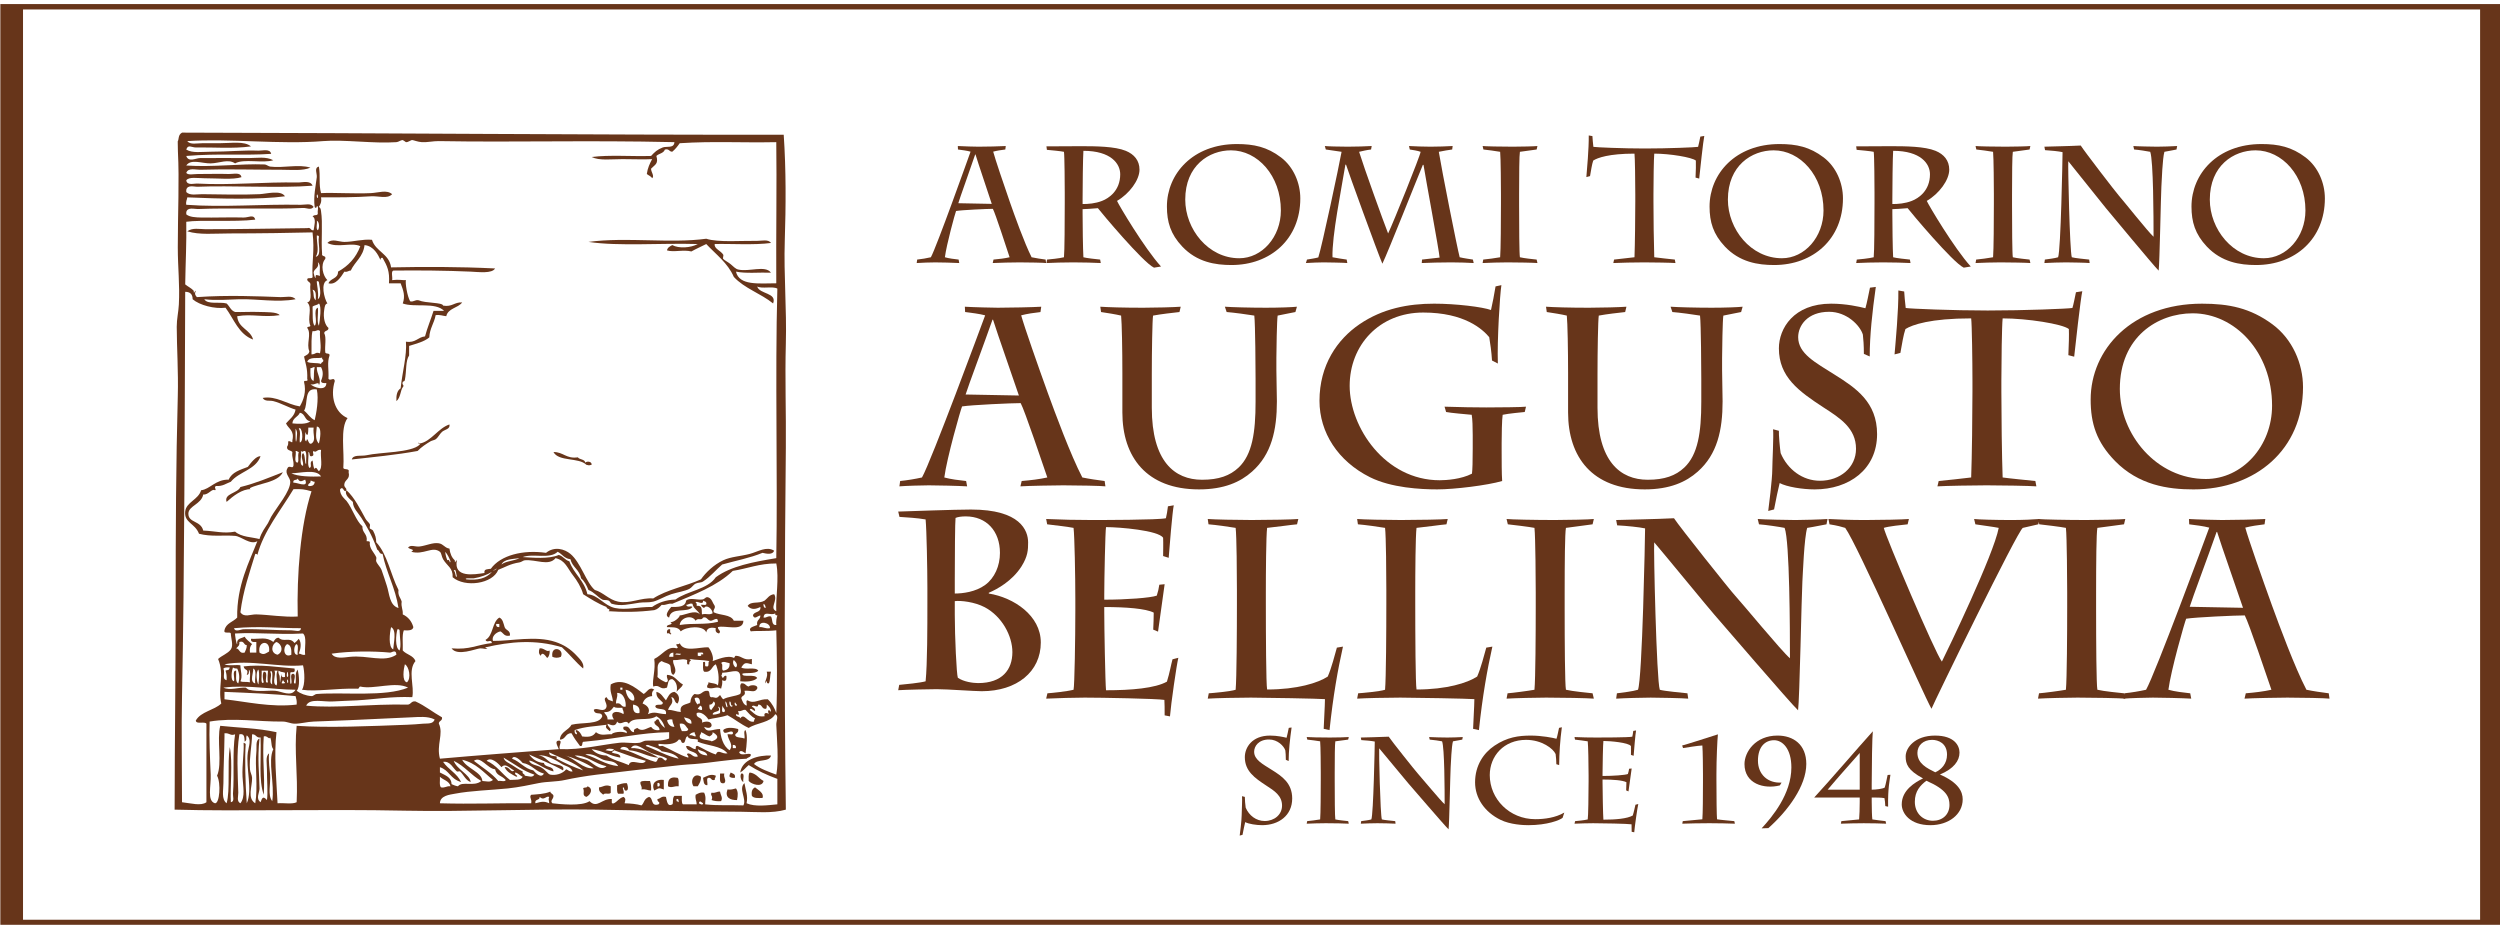 <?xml version="1.0" encoding="UTF-8" standalone="no"?>
<!-- Created with Inkscape (http://www.inkscape.org/) -->

<svg
   xmlns:dc="http://purl.org/dc/elements/1.1/"
   xmlns:cc="http://creativecommons.org/ns#"
   xmlns:rdf="http://www.w3.org/1999/02/22-rdf-syntax-ns#"
   xmlns:svg="http://www.w3.org/2000/svg"
   xmlns="http://www.w3.org/2000/svg"
   xmlns:sodipodi="http://sodipodi.sourceforge.net/DTD/sodipodi-0.dtd"
   xmlns:inkscape="http://www.inkscape.org/namespaces/inkscape"
   width="84.493mm"
   height="31.256mm"
   viewBox="0 0 84.493 31.256"
   version="1.1"
   id="svg4585"
   inkscape:version="0.91 r13725"
   sodipodi:docname="augusto-bellinvia-orizzontale.svg">
  <defs
     id="defs4579">
    <clipPath
       clipPathUnits="userSpaceOnUse"
       id="clipPath4469">
      <path
         d="m 26.064,25.667 171.205,0 0,263.817 -171.205,0 z"
         id="path4467"
         inkscape:connector-curvature="0" />
    </clipPath>
    <clipPath
       clipPathUnits="userSpaceOnUse"
       id="clipPath3729">
      <path
         d="m 26.064,25.667 171.205,0 0,263.817 -171.205,0 z"
         id="path3727"
         inkscape:connector-curvature="0" />
    </clipPath>
    <clipPath
       clipPathUnits="userSpaceOnUse"
       id="clipPath3739">
      <path
         d="m 0,321.333 223.333,0 L 223.333,0 0,0 Z"
         id="path3737"
         inkscape:connector-curvature="0" />
    </clipPath>
  </defs>
  <sodipodi:namedview
     id="base"
     pagecolor="#ffffff"
     bordercolor="#666666"
     borderopacity="1.0"
     inkscape:pageopacity="0.0"
     inkscape:pageshadow="2"
     inkscape:zoom="0.98994949"
     inkscape:cx="93.286335"
     inkscape:cy="63.951799"
     inkscape:document-units="mm"
     inkscape:current-layer="layer1"
     showgrid="false"
     inkscape:window-width="1366"
     inkscape:window-height="716"
     inkscape:window-x="0"
     inkscape:window-y="0"
     inkscape:window-maximized="1"
     fit-margin-top="0"
     fit-margin-left="0"
     fit-margin-right="0"
     fit-margin-bottom="0" />
  <g
     inkscape:label="Livello 1"
     inkscape:groupmode="layer"
     id="layer1"
     transform="translate(-1.594,-5.478)">
    <g
       transform="matrix(0.155,0,0,-0.155,0.519,50.077)"
       id="g4463">
      <g
         id="g4465"
         clip-path="url(#clipPath4469)">
        <g
           id="g4471"
           transform="translate(166.252,119.295)">
          <path
             d="M 0,0 C 0.433,-0.261 1.115,-0.272 0.925,-1.157 0.388,-1.231 0.037,-1.119 -0.232,-0.927 -0.33,-0.442 -0.073,-0.313 0,0"
             style="fill:#67351a;fill-opacity:1;fill-rule:nonzero;stroke:none"
             id="path4473"
             inkscape:connector-curvature="0" />
        </g>
        <g
           id="g4475"
           transform="translate(170.417,119.295)">
          <path
             d="m 0,0 c 1.426,-0.194 1.949,-1.29 3.008,-1.851 -0.313,-1.488 -2.602,-0.733 -3.239,0 C -0.204,-1.185 -0.358,-0.336 0,0"
             style="fill:#67351a;fill-opacity:1;fill-rule:nonzero;stroke:none"
             id="path4477"
             inkscape:connector-curvature="0" />
        </g>
        <g
           id="g4479"
           transform="translate(163.938,119.064)">
          <path
             d="m 0,0 0.925,0 c -0.224,-0.947 0.573,-1.482 0,-2.083 C -0.375,-2.379 0.073,-0.929 0,0"
             style="fill:#67351a;fill-opacity:1;fill-rule:nonzero;stroke:none"
             id="path4481"
             inkscape:connector-curvature="0" />
        </g>
        <g
           id="g4483"
           transform="translate(168.566,119.064)">
          <path
             d="M 0,0 C 0.912,0.141 0.271,-1.271 0.462,-1.851 -0.098,-1.636 -0.334,-0.402 0,0"
             style="fill:#67351a;fill-opacity:1;fill-rule:nonzero;stroke:none"
             id="path4485"
             inkscape:connector-curvature="0" />
        </g>
        <g
           id="g4487"
           transform="translate(163.012,118.601)">
          <path
             d="m 0,0 c 0.029,-0.414 -0.282,-0.488 -0.231,-0.925 -0.865,-0.247 -0.661,0.574 -1.389,0.462 -0.517,-0.1 -0.094,-1.14 -0.231,-1.619 -0.867,-0.018 -0.79,0.907 -0.924,1.619 C -2.061,-0.197 -1.176,0.51 0,0"
             style="fill:#67351a;fill-opacity:1;fill-rule:nonzero;stroke:none"
             id="path4489"
             inkscape:connector-curvature="0" />
        </g>
        <g
           id="g4491"
           transform="translate(159.773,118.37)">
          <path
             d="m 0,0 c 0.053,-0.979 -0.364,-1.488 -0.694,-2.082 l -0.925,0 C -2.457,-0.844 -1.457,1.014 0,0"
             style="fill:#67351a;fill-opacity:1;fill-rule:nonzero;stroke:none"
             id="path4493"
             inkscape:connector-curvature="0" />
        </g>
        <g
           id="g4495"
           transform="translate(154.683,118.138)">
          <path
             d="m 0,0 c 0.358,-0.336 0.203,-1.184 0.231,-1.851 -1.079,0.107 -1.487,-0.456 -2.314,0 C -2.16,-0.75 -1.956,0.379 0,0"
             style="fill:#67351a;fill-opacity:1;fill-rule:nonzero;stroke:none"
             id="path4497"
             inkscape:connector-curvature="0" />
        </g>
        <g
           id="g4499"
           transform="translate(151.674,117.675)">
          <path
             d="M 0,0 0,-2.082 C -1.241,-1.639 -1.013,-1.807 -2.082,-2.313 -2.874,-0.553 -1.464,0.214 0,0 m -1.388,-1.387 c 0.675,-0.342 0.675,1.033 0,0.694 z"
             style="fill:#67351a;fill-opacity:1;fill-rule:nonzero;stroke:none"
             id="path4501"
             inkscape:connector-curvature="0" />
        </g>
        <g
           id="g4503"
           transform="translate(148.667,117.444)">
          <path
             d="m 0,0 c 0.194,-0.578 0.304,-1.239 0.232,-2.082 -0.762,0.009 -1.153,0.39 -2.083,0.23 0.187,0.803 -0.344,0.889 -0.232,1.621 C -1.697,0.156 -0.725,-0.047 0,0"
             style="fill:#67351a;fill-opacity:1;fill-rule:nonzero;stroke:none"
             id="path4505"
             inkscape:connector-curvature="0" />
        </g>
        <g
           id="g4507"
           transform="translate(142.882,116.056)">
          <path
             d="m 0,0 c -0.444,-0.025 0.271,-0.775 0,-1.389 l -1.157,0 c -0.358,0.337 -0.204,1.185 -0.232,1.852 0.619,0.228 1.22,0.476 2.083,0.462 0.217,-0.195 0.494,-1.474 0,-1.618 C 0.072,-0.854 0.247,-0.216 0,0"
             style="fill:#67351a;fill-opacity:1;fill-rule:nonzero;stroke:none"
             id="path4509"
             inkscape:connector-curvature="0" />
        </g>
        <g
           id="g4511"
           transform="translate(140.105,116.287)">
          <path
             d="m 0,0 0,-1.388 c -0.195,-0.499 -1.474,0.086 -1.619,-0.463 -0.424,0.424 -1.064,0.632 -0.926,1.62 C -1.712,-0.178 -1.173,0.483 0,0"
             style="fill:#67351a;fill-opacity:1;fill-rule:nonzero;stroke:none"
             id="path4513"
             inkscape:connector-curvature="0" />
        </g>
        <g
           id="g4515"
           transform="translate(135.015,116.287)">
          <path
             d="m 0,0 c 1.374,-0.456 0.724,-1.88 -0.231,-2.313 -1.034,0.332 -0.306,1.051 -0.695,1.85 C -0.783,-0.142 -0.035,-0.428 0,0"
             style="fill:#67351a;fill-opacity:1;fill-rule:nonzero;stroke:none"
             id="path4517"
             inkscape:connector-curvature="0" />
        </g>
        <g
           id="g4519"
           transform="translate(171.574,116.056)">
          <path
             d="M 0,0 C 0.718,-0.611 2.037,-1.264 1.619,-2.314 0.655,-2.352 -0.313,-2.395 -0.695,-1.852 -0.859,-0.839 -0.573,-0.275 0,0"
             style="fill:#67351a;fill-opacity:1;fill-rule:nonzero;stroke:none"
             id="path4521"
             inkscape:connector-curvature="0" />
        </g>
        <g
           id="g4523"
           transform="translate(167.409,115.825)">
          <path
             d="m 0,0 c 0.491,-0.623 0.454,-1.533 0.231,-2.546 -1.499,-0.012 -2.71,0.535 -2.083,2.314 C -1.056,-0.334 -0.555,-0.141 0,0"
             style="fill:#67351a;fill-opacity:1;fill-rule:nonzero;stroke:none"
             id="path4525"
             inkscape:connector-curvature="0" />
        </g>
        <g
           id="g4527"
           transform="translate(163.938,115.13)">
          <path
             d="m 0,0 c 0.121,-0.85 0.662,-1.279 0.232,-2.082 -0.844,-0.072 -1.507,0.037 -2.083,0.231 0.426,1.021 -0.371,0.949 0,1.621 C -0.979,-0.408 -0.746,0.051 0,0"
             style="fill:#67351a;fill-opacity:1;fill-rule:nonzero;stroke:none"
             id="path4529"
             inkscape:connector-curvature="0" />
        </g>
        <g
           id="g4531"
           transform="translate(96.374,222.028)">
          <path
             d="m 0,0 c 0.859,-0.164 0.992,0.395 1.851,0.232 1.516,-0.673 5.257,-0.429 5.321,-1.158 1.979,-0.358 2.45,0.791 4.166,0.695 C 10.43,-1.484 8.261,-1.473 7.867,-3.239 7.084,-3.174 6.538,-2.871 5.553,-3.008 5.238,-4.775 4.256,-5.876 4.165,-7.867 3.032,-8.816 1.348,-9.215 -0.232,-9.718 l 0,-2.082 c -0.807,-1.179 -0.531,-3.358 -0.925,-5.322 -0.097,-0.482 -0.37,-0.235 -0.462,-0.463 -0.279,-0.686 0.466,-0.619 0,-1.157 -0.481,-0.554 -0.473,-2.317 -1.389,-3.008 -0.061,1.296 0.165,2.304 0.925,2.777 0.358,3.536 1.403,7.15 1.157,10.18 2.114,-0.34 2.565,0.984 4.165,1.157 0.519,1.95 1.263,3.673 1.851,5.553 l 2.314,0 c -1.921,1.987 -6.53,0.681 -9.023,1.62 0.583,1.652 0.131,2.844 -0.464,4.397 l -2.544,0 c 0.189,2.663 -0.389,3.762 -1.389,5.553 -0.394,0.085 -0.437,-0.181 -0.463,-0.463 -0.467,1.033 -1.432,3.06 -3.471,3.239 -0.294,-2.559 -2.103,-3.603 -3.007,-5.553 -0.546,0.005 -0.682,-0.398 -1.389,-0.231 -0.729,-1.156 -1.895,-2.994 -3.47,-2.545 0.408,1.134 2.126,0.959 2.083,2.545 2.237,1.233 3.919,3.022 4.859,5.553 -2.032,0.914 -4.875,-0.467 -7.174,0.694 0.964,1.082 2.493,0.232 3.702,0.231 1.931,-0.001 3.948,0.656 6.016,0.463 0.798,-2.596 3.777,-3.011 4.165,-6.016 C 3.058,7.553 10.422,7.566 18.511,7.173 17.849,6.009 14.957,6.398 13.188,6.479 7.863,6.72 1.715,6.779 -3.702,6.71 -4.227,6.464 -3.79,5.255 -3.934,4.627 c 1.505,0.192 2.24,-0.057 3.008,0 C -1.109,4.095 -0.668,1.123 0,0"
             style="fill:#67351a;fill-opacity:1;fill-rule:nonzero;stroke:none"
             id="path4533"
             inkscape:connector-curvature="0" />
        </g>
        <g
           id="g4535"
           transform="translate(104.935,195.189)">
          <path
             d="m 0,0 c 0.219,-1.047 -1.025,-1.089 -1.618,-1.62 -0.507,-0.452 -0.834,-1.214 -1.39,-1.619 -0.243,-0.178 -0.831,-0.267 -1.156,-0.463 -0.806,-0.483 -1.984,-1.233 -2.777,-2.083 -4.556,-0.846 -9.889,-1.358 -14.345,-1.851 0.281,1.143 2.101,0.663 3.239,0.926 2.913,0.673 9.785,0.515 11.569,2.314 0.12,0.12 -0.149,0.276 -0.232,0.231 -0.487,0.422 0.313,0.014 0.232,0 C -3.994,-3.721 -2.484,-0.828 0,0"
             style="fill:#67351a;fill-opacity:1;fill-rule:nonzero;stroke:none"
             id="path4537"
             inkscape:connector-curvature="0" />
        </g>
        <g
           id="g4539"
           transform="translate(127.612,189.172)">
          <path
             d="M 0,0 C 2.178,0.019 2.788,-1.53 5.32,-1.157 5.703,-1.7 6.818,-1.51 6.94,-2.314 7.314,-1.935 8.394,-2.035 8.328,-2.777 7.616,-2.938 7.884,-2.938 7.172,-2.777 5.502,-1.13 1.167,-2.148 0,0"
             style="fill:#67351a;fill-opacity:1;fill-rule:nonzero;stroke:none"
             id="path4541"
             inkscape:connector-curvature="0" />
        </g>
        <g
           id="g4543"
           transform="translate(56.346,178.297)">
          <path
             d="M 0,0 C -0.637,1.836 2.422,1.866 3.007,3.239 6.349,4.062 9.275,5.302 12.263,6.478 11.211,4.225 6.948,4.035 5.09,3.008 4.974,2.944 5.237,2.688 5.321,2.777 3.397,2.852 1.358,1.24 0,0"
             style="fill:#67351a;fill-opacity:1;fill-rule:nonzero;stroke:none"
             id="path4545"
             inkscape:connector-curvature="0" />
        </g>
        <g
           id="g4547"
           transform="translate(155.145,153.54)">
          <path
             d="M 0,0 C 1.092,0.033 3.387,1.367 4.396,0.231 3.981,1.127 2.985,1.441 2.776,2.545 2.069,2.711 1.934,2.309 1.39,2.313 1.737,1.572 2.388,2.213 2.776,1.851 1.739,0.432 -1.888,1.987 -2.313,-0.464 -3.543,-0.016 -2.172,1.449 -1.851,1.851 -0.293,1.836 1.254,1.83 1.39,3.239 2.2,3.938 3.726,3.349 4.859,3.47 5.604,3.549 5.608,4.174 6.247,3.934 7.048,3.631 7.131,2.775 7.636,2.082 7.805,1.375 7.236,1.401 7.405,0.693 8.774,-0.02 11.145,0.269 11.801,-1.158 l 2.082,0 c -0.024,-2.477 -4.14,-0.906 -5.554,-1.388 -0.05,-0.69 0.856,-0.786 0.233,-1.389 -0.479,0.14 -0.876,0.359 -0.695,1.158 -0.914,0.212 -1.918,0.171 -2.082,-0.926 -0.566,1.639 -4.426,1.272 -5.553,0.232 -0.591,1.096 -1.878,0.828 -3.008,0.925 -0.245,0.73 1.755,0.374 0.693,1.157 C -1.428,-1.713 0.089,-0.347 0,0 M 4.859,0.231 C 5.922,0.494 6.298,0.014 7.174,0.463 7.162,1.44 5.772,2.502 5.322,1.619 4.989,1.748 4.758,1.98 4.628,2.313 5.064,2.416 6.022,1.998 5.785,2.776 5.725,3.102 5.277,3.041 5.092,3.239 5.189,2.02 3.519,3.446 3.472,2.776 3.741,2.737 3.723,2.41 3.702,2.082 5.164,2.283 4.71,0.784 4.859,0.231 M 0,-2.082 C 3.009,-1.607 5.434,-2.107 8.329,-1.389 8.363,-0.066 7.196,-1.246 6.71,-1.158 6.003,-1.029 5.931,-0.205 5.092,-0.464 4.702,-1.261 3.98,-0.384 3.472,-1.158 2.625,0.285 0.12,-0.484 0,-2.082"
             style="fill:#67351a;fill-opacity:1;fill-rule:nonzero;stroke:none"
             id="path4549"
             inkscape:connector-curvature="0" />
        </g>
        <g
           id="g4551"
           transform="translate(105.398,146.366)">
          <path
             d="M 0,0 C 4.02,-0.342 5.367,0.754 8.794,1.157 8.646,2.184 7.731,1.006 7.405,1.852 9.116,2.764 8.793,5.709 10.413,6.711 11.183,6.4 11.305,5.443 11.568,4.629 11.822,3.879 12.882,3.936 12.727,2.776 11.442,2.496 11.321,3.377 10.645,3.702 9.607,3.469 8.699,2.523 9.024,1.621 c 3.993,-0.053 9.32,1.221 13.652,-0.232 1.728,-0.579 3.207,-1.475 4.627,-3.008 0.629,-0.678 1.7,-1.681 1.388,-2.777 -1.67,1.415 -3.008,3.162 -4.627,4.628 -5.876,1.776 -11.225,1.227 -16.659,0 C 7.361,0.035 7.495,0.014 7.635,0 8.281,-0.346 6.738,0.039 6.248,0 5.269,-0.076 1.247,-1.802 0,0 m 10.413,4.629 0,0.693 -0.695,0 C 9.677,4.817 9.908,4.586 10.413,4.629"
             style="fill:#67351a;fill-opacity:1;fill-rule:nonzero;stroke:none"
             id="path4553"
             inkscape:connector-curvature="0" />
        </g>
        <g
           id="g4555"
           transform="translate(152.369,149.606)">
          <path
             d="M 0,0 C -0.065,0.604 0.085,0.996 0.694,0.926 0.714,0.559 0.583,0.043 0.926,0 0.87,-0.597 0.527,0.317 0,0"
             style="fill:#67351a;fill-opacity:1;fill-rule:nonzero;stroke:none"
             id="path4557"
             inkscape:connector-curvature="0" />
        </g>
        <g
           id="g4559"
           transform="translate(153.525,139.657)">
          <path
             d="m 0,0 c -1.034,0.031 -0.889,-1.117 -1.155,-1.852 -1.621,-0.609 -1.526,0.792 -3.009,0.231 -0.254,1.527 0.566,3.672 0.231,6.017 1.813,0.872 2.848,2.899 4.859,2.313 0.693,0.153 -0.222,0.496 0,0.926 C 1.254,7.615 1.582,7.596 1.62,7.866 2.38,5.748 5.956,7.01 7.867,6.941 8.449,6.295 9.106,4.729 8.794,3.934 c 0.85,0.26 3.253,1.396 4.626,0.693 0.252,0.058 0.158,0.461 0.463,0.463 1.342,-0.047 1.677,-1.101 3.471,-0.694 l 0,-1.158 C 15.913,3.625 15.772,3.643 15.04,2.545 15.897,1.937 18.168,2.741 18.742,1.851 18.161,1.037 15.629,1.487 15.272,1.156 c -0.051,-0.914 2.723,0.067 3.241,-0.925 -0.675,-0.744 -2.38,-0.862 -3.702,-0.695 0.351,3.36 -1.562,1.888 -3.935,1.851 0.021,-0.631 -0.386,-0.465 0,-0.924 0.201,-0.685 0.347,0.537 0.925,0.23 0.093,-1.006 -0.185,-1.284 -0.925,-0.924 0.102,-0.796 -0.092,-1.298 -0.23,-1.853 -1.049,0.659 -1.822,-0.275 -3.009,0.232 -0.192,0.655 0.325,0.6 0.23,1.157 C 8.556,-0.934 9.545,-0.869 9.95,-1.389 10.29,0.17 10.049,1.955 9.487,3.238 8.542,2.795 8.601,1.35 6.943,1.619 6.556,2.002 6.758,2.978 6.711,3.701 7.621,4.072 6.791,2.702 7.405,2.776 8.244,2.555 7.641,3.774 8.1,3.934 6.44,4.242 5.383,4.106 3.703,4.396 4.542,3.857 3.563,4.221 3.703,3.238 3.007,3.006 3.293,3.754 3.241,4.164 2.15,4.553 1.602,4.055 0.232,4.164 -0.121,3.283 1.401,2.008 0.232,0.924 -0.461,1.158 -0.224,2.319 -0.462,3.008 -0.877,3.553 -1.473,3.416 -2.313,3.934 -3.659,3.303 -3.017,2.107 -3.238,0.463 c 0.483,-0.519 1.155,-0.85 1.85,-1.158 0.903,0.234 0.036,0.797 0.233,1.619 C 0.633,0.863 1.071,-0.549 2.314,-1.158 2.047,-1.893 1.332,-2.181 0.926,-2.777 1.142,-1.981 1.07,-0.605 0,0 m -0.692,4.858 0.924,0 0,0.926 C -0.356,5.756 -0.665,5.447 -0.692,4.858 M 6.711,5.321 C 6.948,6.098 5.992,5.682 5.555,5.784 l 0,-0.694 C 6.924,4.76 5.907,5.881 6.711,5.321 M 1.853,5.553 C 1.517,5.426 0.655,5.823 0.695,5.321 1.031,5.447 1.892,5.051 1.853,5.553 M 13.883,2.545 C 14.448,3.137 13.788,3.81 13.42,4.164 13.033,3.75 13.36,2.744 13.883,2.545 M 11.107,1.851 c 0.873,0.129 1.485,0.52 1.388,1.62 -0.432,0.05 -1.533,0.595 -1.849,0 0.548,-0.146 -0.037,-1.424 0.461,-1.62"
             style="fill:#67351a;fill-opacity:1;fill-rule:nonzero;stroke:none"
             id="path4561"
             inkscape:connector-curvature="0" />
        </g>
        <g
           id="g4563"
           transform="translate(126.685,145.903)">
          <path
             d="m 0,0 c 0.271,-0.063 -0.003,-1.521 -0.462,-1.619 -0.304,0.375 -1.02,1.518 -1.39,0.463 -0.472,0.441 -0.462,1.005 -0.231,1.619 C -1.219,0.619 -0.416,-0.475 0,0"
             style="fill:#67351a;fill-opacity:1;fill-rule:nonzero;stroke:none"
             id="path4565"
             inkscape:connector-curvature="0" />
        </g>
        <g
           id="g4567"
           transform="translate(174.12,141.276)">
          <path
             d="M 0,0 0.925,0 C 0.683,-0.76 0.813,-1.895 0.462,-2.545 0.068,-2.63 0.024,-2.365 0,-2.083 -0.227,-2.089 -0.182,-2.366 -0.232,-2.545 -0.623,-2.139 0.395,-1.18 0,0"
             style="fill:#67351a;fill-opacity:1;fill-rule:nonzero;stroke:none"
             id="path4569"
             inkscape:connector-curvature="0" />
        </g>
        <g
           id="g4571"
           transform="translate(129.231,144.516)">
          <path
             d="M 0,0 C -0.648,-0.267 -1.203,-0.267 -1.852,0 -2.274,2.685 0.869,1.769 0,0"
             style="fill:#67351a;fill-opacity:1;fill-rule:nonzero;stroke:none"
             id="path4573"
             inkscape:connector-curvature="0" />
        </g>
        <g
           id="g4575"
           transform="translate(178.284,212.773)">
          <path
             d="m 0,0 c 0.211,7.597 -0.472,14.998 -0.232,22.444 0.248,7.684 0.293,15.377 -0.231,23.139 -41.583,-0.045 -87.97,0.369 -131.193,0.462 -0.907,-0.501 -0.633,-1.403 -0.94,-1.92 0.017,-0.606 0.032,-1.316 0.038,-2.111 0.336,-6.72 -0.024,-13.105 -0.024,-20.958 0,-4.559 0.459,-8.124 0.231,-12.495 -0.085,-1.642 -0.466,-3.168 -0.462,-4.859 0.011,-4.425 0.372,-9.896 0.231,-15.04 -0.397,-14.638 -0.463,-29.645 -0.463,-44.656 0,-15.568 -0.203,-30.292 -0.229,-45.583 13.937,-0.404 32.158,0.158 50.439,-0.231 12.55,-0.268 28.155,0.445 41.418,0.231 10.526,-0.169 20.886,-0.397 31.699,-0.462 3.265,-0.021 6.653,-0.405 9.718,0.462 -0.382,28.228 -0.249,54.433 0,78.902 C 0.077,-15.109 -0.211,-7.582 0,0 m -120.55,-98.106 c -0.046,-0.59 0.412,-1.714 -0.463,-1.851 -0.2,3.024 0.455,8.715 -0.231,12.032 -0.579,-3.756 0.132,-9.455 -0.694,-12.263 -1.186,0.913 -0.695,2.857 -0.695,4.396 0,3.303 0.201,6.964 0.233,10.181 l 0,0.694 c 1.258,0.072 1.219,-0.637 2.313,-0.231 -0.612,-3.765 -0.135,-8.789 -0.463,-12.958 m 3.008,-2.082 c -0.331,4.261 -0.444,10.095 -0.231,12.957 -0.188,0.044 -0.231,0.232 -0.462,0.232 0.14,-1.985 -0.353,-4.743 -0.232,-7.405 0.097,-2.142 0.654,-4.363 -0.464,-5.784 -0.877,0.394 -0.442,1.597 -0.462,2.314 -0.116,4.205 -0.422,8.477 0.231,12.726 1.179,0.252 1.101,-0.751 1.158,-1.621 0.645,0.491 0.16,0.672 0.462,1.389 1.125,-0.904 0.419,-2.297 0.232,-3.702 -0.465,-3.485 1.089,-8.168 -0.232,-11.106 m 5.553,0.462 c -1.052,1.338 -0.317,3.682 -0.462,5.785 -0.072,1.045 -0.403,2.878 -0.232,4.628 -0.849,-0.631 -0.456,-2.237 -0.463,-3.471 -0.013,-2.51 0.251,-5.115 0,-6.71 -0.77,0.868 -1.021,0.643 -1.388,-0.463 -1.121,0.815 -0.22,2.05 -0.232,3.008 -0.036,3.243 -0.493,6.315 0,10.875 -0.95,-0.409 -0.565,-1.904 -0.693,-3.008 -0.328,-2.823 0.38,-7.636 -0.231,-11.106 -1.82,1.114 -0.64,3.681 -0.695,5.552 -0.018,0.617 -0.409,1.17 -0.463,1.852 -0.192,2.465 0.437,5.232 0.463,7.636 0.908,0.059 0.861,-0.837 1.851,-0.695 0.162,-4.556 -0.433,-9.412 0.694,-12.494 0.281,4.535 -0.342,7.617 0,12.726 0.705,0.293 1.178,-0.791 1.389,-0.232 0.406,-0.674 0.151,-2.008 0.693,-2.545 -1.253,-2.586 0.343,-7.621 -0.231,-11.338 m 32.856,16.891 c -1.157,-0.112 -2.428,-0.191 -3.471,-0.231 -7.818,-0.299 -17.185,-0.705 -24.063,-0.232 -0.56,-5.64 0.301,-10.463 0,-16.659 -0.973,-0.491 -2.818,-0.112 -4.165,-0.231 -0.224,4.882 -0.818,10.573 -0.231,15.501 -4.265,0.92 -8.109,0.937 -12.264,1.389 -0.798,-3.057 0.485,-8.197 -0.693,-10.875 0.883,-1.618 0.561,-6.112 -0.463,-6.015 -1.786,0.56 -0.816,3.734 -0.926,6.247 -0.16,3.668 -0.362,8.047 -0.231,11.569 5.227,0.884 10.45,-0.041 15.965,0 0.833,0.007 1.71,-0.449 2.545,-0.463 1.306,-0.02 2.73,0.412 4.165,0.463 4.897,0.172 10.784,0.417 16.197,0.693 1.734,0.09 4.188,0.198 5.09,0.233 1.601,0.06 3.554,0.31 5.09,-0.463 -0.297,-1.08 -1.646,-0.839 -2.545,-0.926 m -23.138,109.676 c 0.569,-0.207 0.628,-1.619 0.232,-2.083 -0.525,0.246 -0.088,1.455 -0.232,2.083 m 0,-3.24 c 0.269,0.038 0.413,-0.051 0.462,-0.231 -0.314,-1.382 0.716,-4.109 -0.693,-4.397 0.804,1.303 0.188,2.86 0.231,4.628 m 0.232,-5.785 c 0.748,-0.787 0.265,-1.534 0.462,-3.007 -0.537,0.068 -1.085,0.581 -0.925,-0.463 -0.344,0.196 -0.335,0.745 -0.463,1.157 0.083,0.997 1.282,0.878 0.926,2.313 m -0.232,-4.164 c 0.269,0.037 0.413,-0.052 0.462,-0.232 0.053,-0.671 0.758,-2.999 -0.23,-3.702 0.213,1.607 -0.269,3.209 -0.232,3.934 m -0.231,-4.165 c -0.707,0.659 -0.254,1.235 -0.693,2.314 0.855,-0.147 0.705,-1.3 0.693,-2.314 m 0.693,-0.694 c 0.617,-0.54 0.223,-3.658 0,-4.859 -0.534,0.853 -0.08,2.696 -0.23,3.933 -1.154,-0.388 0.075,-3.161 -0.693,-3.933 -0.597,0.533 -0.388,2.507 -0.463,4.164 0.358,0.335 1.078,0.309 1.386,0.695 m 0.232,-6.016 c -0.101,-1.992 0.377,-3.142 0,-4.859 -1.082,0.363 -0.768,-0.192 -1.851,-0.232 -0.006,1.819 -0.052,4.251 0.233,5.091 0.829,-0.192 1.118,0.522 1.618,0 m 0.463,-5.785 c -0.037,-0.269 0.051,-0.412 0.232,-0.463 0.167,-0.631 -0.46,-0.465 -0.463,-0.925 -0.829,0.328 -2.263,0.05 -3.008,0.462 0.406,1.222 2.457,0.655 3.239,0.926 m -2.776,-24.063 c -0.534,0.7 -0.082,2.386 -0.232,3.47 0.477,-0.063 0.057,-1.024 0.694,-0.925 0.868,0.182 0.015,0.809 0.463,1.157 0.533,-0.537 0.746,0.428 1.62,0.231 -0.214,-1.483 0.486,-3.879 -0.464,-4.628 -0.271,0.07 -0.58,1.226 -0.923,0.463 -0.367,0.405 -0.312,1.233 -0.463,1.851 -0.868,-0.401 0.072,-1.404 -0.695,-1.619 m -0.694,0.925 c -0.372,-0.281 -0.14,2.011 -0.694,2.314 -0.708,-0.724 0.202,-1.791 0,-2.777 -1.008,0.227 -0.206,2.262 -0.463,3.24 0.459,-0.386 0.294,0.02 0.926,0 0.443,-0.56 0.145,-1.86 0.231,-2.777 m -1.62,7.636 c 0.703,0.78 1.207,-2.857 0.231,-3.008 -0.149,0.931 0.3,2.46 -0.231,3.008 m 1.62,-2.777 c -0.524,0.246 -0.089,1.454 -0.231,2.082 0.257,-0.557 0.694,-1.52 0.693,0.926 l 1.157,0 c -0.202,-1.583 0.593,-2.742 -0.463,-3.471 -0.821,-0.388 -0.781,1.867 -1.156,0.463 m 2.313,3.239 c 1.25,-0.048 0.669,-2.945 0.462,-3.702 -0.949,0.863 -0.541,2.474 -0.462,3.702 m -1.389,9.256 c 0.822,-0.389 1.865,0.783 1.851,-0.232 0.663,1.21 -0.545,2.533 -0.462,3.934 l 0.926,0 c 0.637,-1.183 0.317,-2.234 0,-3.008 0.033,-0.506 0.583,-0.497 1.157,-0.463 -0.005,-1.97 -2.976,-0.872 -3.472,-0.231 m 0,3.47 c 0.417,-0.029 0.489,0.284 0.928,0.232 -0.269,-1.11 -0.085,-1.563 -0.233,-3.008 -0.874,0.283 -0.683,1.629 -0.695,2.776 m 1.389,-4.627 c 0.47,-2.166 -0.122,-5.295 -0.461,-6.71 -1,0.466 -1.486,1.446 -2.315,2.082 0.962,1.507 -0.163,5.099 2.776,4.628 m -1.389,-6.942 c -0.827,-0.737 -2.929,-0.558 -3.933,-0.463 0.072,1.241 1.246,1.377 1.62,2.315 1.228,-0.161 1.024,-1.754 2.313,-1.852 m -3.007,-3.933 c -0.281,-1.782 -0.252,1.605 -0.23,2.314 0.524,-0.789 0.26,-1.315 0.23,-2.314 m -0.23,-2.545 c 0.373,0.065 0.397,-0.219 0.693,-0.232 -0.32,-0.993 0.127,-1.704 -0.231,-2.314 -0.976,0.029 -0.23,1.776 -0.462,2.546 m 5.552,-5.554 c -1.982,-0.085 -5.133,-0.042 -6.479,0.695 1.826,-0.023 5.458,1.036 6.479,-0.695 m -2.315,-0.925 c 0.417,0.029 0.489,-0.283 0.928,-0.231 -0.032,-0.741 -0.527,-1.019 -1.39,-0.926 -0.172,0.712 0.637,0.445 0.462,1.157 m -3.701,-0.463 c -0.243,0.86 0.781,0.454 0.926,0.926 0.442,-0.871 0.824,-0.598 1.62,-0.232 0.87,-1.994 -1.927,-0.5 -2.546,-0.694 m 0,-1.388 c 1.865,0.037 2.215,0.02 3.933,-0.463 -2.417,-7.345 -3.219,-18.213 -3.007,-27.304 -2.979,-0.186 -6.276,0.396 -9.024,0.463 -1.275,0.031 -2.681,-0.754 -3.472,0.464 0.587,4.735 2.004,8.641 3.241,12.725 0.268,0.038 0.41,-0.05 0.461,-0.231 1.322,5.169 5.161,9.796 7.868,14.346 m 2.546,-36.097 c -0.707,-0.166 -0.844,0.238 -1.389,0.233 0.407,0.999 0.68,2.322 0,3.239 -0.273,-0.345 -0.581,-0.654 -0.926,-0.925 -1.099,1.441 -2.307,0.062 -3.47,1.156 -0.678,-0.015 -0.86,-0.528 -1.158,-0.926 -1.517,1.219 -3.051,0.582 -4.858,0.695 -0.106,-0.724 0.494,-0.739 1.157,-0.695 l 0,-2.313 -1.389,0 c -0.111,0.883 0.066,1.477 0.463,1.851 -0.56,0.519 -1.232,0.927 -1.619,1.62 -0.672,-0.41 -1.839,-0.322 -1.621,-1.62 -0.178,-0.225 -0.552,2.237 -0.462,2.314 4.976,0.289 9.032,-0.307 14.809,0 0.905,-0.791 0.274,-3.119 0.463,-4.629 m -1.62,0 c -1.1,-0.196 -0.855,2.177 -0.232,2.315 0.527,-0.321 0.087,-1.61 0.232,-2.315 m -1.389,0 c -1.669,-0.836 -1.965,1.599 -0.925,2.315 0.885,-0.196 0.969,-1.19 0.925,-2.315 m -3.008,0 c -1.642,0.365 -1.317,2.304 -0.231,2.777 1.272,-0.492 1.553,-2.169 0.231,-2.777 m -1.851,0.695 c -0.853,-0.478 -1.203,-0.818 -2.083,-0.231 -0.497,2.663 2.477,2.883 2.083,0.231 m -6.479,2.082 c 1.126,0.355 0.872,-0.671 1.62,-0.693 0.024,-0.719 -0.283,-1.105 -0.462,-1.62 -1.229,-0.304 -1.024,0.827 -1.85,0.925 0.318,0.375 0.817,0.57 0.692,1.388 m 13.421,3.008 c 0.009,-1 -1.333,-0.457 -2.083,-0.463 -3.185,-0.02 -6.905,0.315 -10.411,0.233 -0.658,-0.016 -1.827,-0.723 -2.082,0.23 5.771,0.528 9.715,-0.023 14.576,0 m 0.463,-8.097 c 0.359,-1.339 0.49,-4.308 -0.233,-5.323 3.03,-0.486 7.5,0.358 12.033,0.232 0.513,-0.127 0.329,0.442 0.695,0.463 2.89,-0.689 7.694,1.2 10.411,-0.232 -4.964,-2.066 -13.977,-0.955 -19.899,-1.388 -0.468,-0.034 -0.746,-0.491 -1.157,-0.463 -1.235,0.086 -2.427,0.552 -3.239,1.157 0.797,0.795 0.511,3.479 0.232,4.628 -0.689,-0.944 -0.278,-1.563 -0.462,-3.008 -0.965,-0.276 0.391,1.753 -0.464,2.082 -0.938,0.09 -0.255,-1.441 -0.463,-2.082 -0.428,-0.562 -0.155,1.525 -0.231,2.082 -0.136,0.855 1.249,-0.288 0.925,1.156 -3.875,0.316 -7.266,0.916 -11.105,0.463 0.225,-1.088 1.213,-0.362 0.693,-1.85 0.506,0.034 0.496,0.583 0.462,1.157 0.531,-0.473 0.085,-1.922 0.232,-2.778 -1.049,0.219 -1.385,-0.054 -2.083,0.233 0.532,1.06 0.008,2.265 0,3.471 -0.777,0.191 -2.61,-0.194 -3.469,0.23 5.686,1.074 11.677,-0.74 17.122,-0.23 m 18.972,2.776 c 0.368,-0.035 1.338,0.843 1.389,-0.464 -2.7,-1.787 -6.204,-0.041 -10.181,-0.463 -1.323,-0.138 -3.26,-0.524 -3.933,0.696 4.029,0.581 9.063,0.582 12.725,0.231 m 0.232,5.553 c 1.291,-0.615 0.544,-3.51 0.463,-4.859 -1.122,0.539 -0.759,3.658 -0.463,4.859 m 1.388,-0.462 c 0.269,0.037 0.412,-0.053 0.463,-0.233 0.056,-1.74 0.399,-3.339 0,-4.395 -1.034,0.554 -0.816,3.44 -0.463,4.628 m 1.62,-7.637 c 0.906,-0.475 1.43,-3.028 0.462,-3.934 -1.175,0.195 -0.716,3.062 -0.462,3.934 m -23.601,-8.793 c -5.673,-0.658 -10.982,0.652 -15.733,1.158 l 0,1.619 c 5.555,-0.238 10.734,-0.437 15.503,-0.925 0.138,-0.554 0.333,-1.055 0.23,-1.852 m -2.082,5.322 c 0.088,0.441 0.293,-0.147 0.231,-0.463 -0.087,-0.439 -0.294,0.149 -0.231,0.463 m 0,1.621 c 0.15,0.652 0.269,-0.533 0.231,-0.695 -0.107,-0.465 -0.435,-0.186 -0.231,0.695 m -1.62,-0.926 c 0.005,0.545 -0.399,0.68 -0.231,1.387 0.701,-0.432 0.649,-0.181 1.387,-0.461 l 0,-0.926 c -0.6,-0.138 -0.832,0.092 -0.693,0.694 -0.363,-0.818 -0.352,-3.314 -0.463,-0.694 m 0.694,-0.695 c 0.251,-0.056 0.157,-0.459 0.462,-0.463 0.044,-0.197 -0.09,-0.217 -0.23,-0.23 l -0.463,0 c -0.065,0.373 0.219,0.398 0.231,0.693 m -1.388,-1.156 c -1.125,0.515 0.063,2.554 -0.462,3.238 l 0.693,0 c -0.533,-1.056 0.173,-2.445 -0.231,-3.238 m -0.926,0.232 c -0.953,0.506 0.178,1.956 -0.462,2.776 0.847,0.682 0.316,-1.988 0.462,-2.776 m -0.925,0.461 c -1.156,-0.476 0.362,2.346 -0.926,2.315 -0.38,-0.672 -0.147,-1.799 0,-2.315 -0.821,-0.73 -0.335,1.816 -0.462,2.545 l 1.388,0 c -0.042,-0.846 -0.191,-1.929 0,-2.545 m -2.083,-0.461 c -0.353,0.307 -0.682,2.775 0,3.239 0.302,-0.869 0.085,-2.414 0,-3.239 m -0.693,0.231 c -1.379,0.262 -0.282,2.584 -0.462,3.238 0.906,-0.324 0.272,-2.193 0.462,-3.238 m -4.164,2.775 c -0.959,0.034 -0.242,-1.609 -0.463,-2.312 -0.903,0.119 -0.45,2.504 -0.233,3.008 0.206,-0.18 0.523,-0.249 0.925,-0.233 0.52,-1.066 0.572,-2.179 0.232,-3.238 -0.727,0.353 -0.384,1.773 -0.461,2.775 m -1.39,0.696 c -0.233,-0.817 -0.4,-0.424 -0.925,-0.696 0.193,-0.576 0.303,-1.238 0.231,-2.082 -1.111,0.268 -0.228,1.42 -0.695,2.545 0.275,0.268 0.82,0.263 1.389,0.233 m 14.347,-4.86 c -0.999,-1.632 -2.988,-0.358 -4.398,-0.231 -1.548,0.14 -3.373,-0.298 -5.785,0.231 -0.166,0.037 -0.635,0.459 -0.693,0.463 -1.526,0.097 -3.458,-0.705 -4.86,0 5.331,0.658 10.643,-0.428 15.736,-0.463 m 31.236,-7.404 c -0.014,0.707 0.832,0.555 0.693,1.389 -1.979,1.105 -3.661,2.509 -5.784,3.47 -0.896,0.125 -0.953,-0.589 -1.62,-0.695 -8.681,0.166 -15.514,-0.855 -22.212,-0.23 0.778,1.736 3.798,0.739 6.017,0.925 1.134,0.096 3.315,0.131 5.089,0.232 3.885,0.221 7.471,0.888 12.032,0.694 0.508,2.338 -1.043,5.846 0.694,7.867 -0.447,1.25 -1.989,1.405 -2.777,2.314 0.074,1.468 -0.195,3.28 0.232,4.395 0.973,-0.047 1.934,-0.082 2.083,0.695 -0.377,1.321 -1.152,2.243 -2.315,2.776 0.093,1.097 -0.413,1.593 -0.231,2.777 -0.218,0.863 -0.874,1.286 -0.695,2.546 -1.725,3.365 -2.406,7.774 -4.858,10.412 0.006,0.862 -0.202,1.603 -0.695,2.545 -0.097,0.186 -0.65,0.365 -0.694,0.463 -0.114,0.249 0.131,0.686 0,0.925 -0.227,0.414 -0.681,0.717 -0.925,1.157 -1.1,1.989 -2.459,4.745 -4.166,6.248 -0.54,-1.024 0.772,-1.935 1.389,-2.546 0.065,-1.459 1.05,-2.229 1.851,-3.471 0.912,-1.412 2.379,-3.852 3.472,-6.941 0.487,-0.205 0.401,-0.986 1.156,-0.926 0.868,-4.222 2.801,-7.38 3.47,-11.8 -1.989,0.583 -1.964,3.112 -2.544,4.859 -0.377,1.13 -0.757,2.402 -1.158,3.471 -0.222,0.596 -0.918,1.207 -1.156,1.851 -0.098,0.264 0.119,0.671 0,0.925 -0.52,1.108 -1.558,1.912 -1.389,3.24 -0.037,0.271 -0.422,0.195 -0.694,0.231 0.239,1.627 -1.005,1.772 -0.925,3.239 -1.371,1.167 -2.183,3.904 -3.472,5.553 -0.156,0.201 -1.54,1.248 -1.387,2.546 0.65,0.672 0.632,-0.348 1.157,-0.463 0.67,0.667 -0.451,0.724 -0.232,1.62 0.169,0.987 1.304,1.009 0.926,2.545 0.275,0.969 -0.976,0.413 -1.156,0.926 0.278,3.653 -0.747,8.614 0.924,10.874 -2.856,1.245 -3.805,4.804 -2.776,8.099 -0.185,0.948 -0.952,-0.12 -1.389,0.462 0.105,2.176 -0.328,3.462 0.232,5.091 0.099,0.639 -0.862,0.217 -0.926,0.694 -0.15,1.314 0.304,3.235 -0.23,4.165 0.027,0.666 0.986,0.402 0.924,1.157 -0.724,0.582 -1.212,2.084 -0.924,3.933 0.092,0.597 0.148,1.299 0.693,1.389 -0.691,1.087 -1.562,4.516 0,5.09 -0.978,0.928 -1.589,3.332 -0.463,4.628 0.246,0.863 -0.867,0.366 -0.694,1.156 -0.24,3.027 0.186,6.605 -0.231,9.256 -0.066,0.424 -0.072,0.679 -0.464,0.925 0.305,0.544 0.646,1.052 0.464,2.083 3.848,-0.013 7.535,0.006 10.875,0.231 1.656,0.112 3.59,-0.652 4.627,0.463 -1.162,1.032 -2.986,0.308 -4.627,0.231 -3.693,-0.171 -7.975,0.145 -10.875,0 -0.537,2.05 -0.104,3.637 -0.464,5.785 -1.096,-0.249 -0.369,-1.514 -0.462,-2.314 -0.216,-1.867 -0.77,-4.185 -0.461,-6.479 0.15,-0.392 0.53,-0.144 0.461,0.232 0.517,-0.1 0.093,-1.141 0.232,-1.62 -0.08,-0.672 -0.622,-0.14 -1.156,-0.694 0.882,-0.421 0.341,-2.176 0.23,-3.008 -0.728,-0.112 -0.522,0.71 -1.388,0.463 -7.678,-0.085 -14.229,-0.232 -22.212,-0.232 -1.236,0 -2.82,0.385 -3.935,-0.462 2.67,-0.834 5.891,-0.463 9.256,-0.463 6.333,0 13.736,0.123 18.049,0.231 0.488,-4.189 -0.184,-6.345 0,-9.486 0.221,-0.839 -0.998,-0.236 -1.158,-0.695 -0.037,-0.654 0.695,-0.539 0.693,-1.157 -0.23,-1.311 0.582,-3.666 -0.693,-3.933 1.228,-1.119 -0.066,-3.418 0.693,-5.09 -0.051,-0.334 -0.69,-0.081 -0.693,-0.463 1.003,-1.34 -0.258,-3.513 0.463,-5.09 -0.08,-0.691 -0.7,-0.843 -1.157,-1.157 0.291,-1.472 0.789,-2.539 0.694,-4.86 0.36,-0.822 -0.787,-0.139 -0.694,-0.693 0.534,-2.148 -0.105,-3.904 -0.926,-5.322 -2.735,0.428 -5.168,2.388 -8.097,1.851 0.51,-0.864 1.497,-0.487 2.312,-0.695 1.693,-0.429 3.287,-1.397 4.861,-1.851 -0.25,-1.447 -1.308,-2.086 -2.083,-3.008 0.509,-1.186 1.891,-1.501 1.387,-3.702 0.071,-0.945 -0.32,0.039 -0.925,-0.231 0.075,-0.536 -0.037,-0.889 -0.231,-1.157 -0.112,-0.884 0.818,-0.724 1.156,-1.157 -0.175,-1.256 0.367,-1.793 0.232,-3.008 -0.195,-0.817 -0.984,0.41 -1.388,-0.694 -0.501,-1.084 0.68,-1.837 0.694,-2.776 0.034,-2.102 -2.899,-5.474 -4.165,-7.636 -0.277,-0.471 -0.43,-0.956 -0.694,-1.389 -0.596,-0.98 -1.421,-1.961 -1.852,-3.47 -1.686,0.453 -3.901,0.397 -5.321,1.619 -2.536,-0.484 -4.21,0.118 -6.941,0.232 -0.537,2.219 -3.281,1.643 -3.24,3.702 0.035,1.71 2.83,2.028 3.24,4.165 1.148,-0.138 1.87,1.357 2.545,0.926 0.485,0.064 -0.335,0.617 0.231,0.925 1.489,-0.101 2.216,0.56 3.239,0.926 1.795,2.215 5.422,2.599 6.479,5.553 -0.916,0.139 -2.115,-1.428 -2.776,-2.314 -1.667,-0.648 -3.478,-1.15 -4.166,-2.777 -2.876,0.05 -4.083,-2.103 -6.015,-2.313 -0.591,-2.074 -3.241,-2.563 -3.471,-4.628 -0.273,-2.475 2.153,-2.556 3.008,-4.859 2.677,-0.704 5.305,-0.257 7.867,-0.463 1.372,-0.11 3.304,-2.058 4.858,-1.157 -1.702,-4.39 -4.528,-9.661 -4.396,-16.659 -0.895,-0.956 -2.478,-1.225 -2.775,-2.778 -0.214,-0.906 1.219,-0.168 1.387,-0.693 0.017,-0.995 0.621,-2.608 0,-3.471 -0.688,-0.932 -1.934,-1.305 -2.776,-2.082 1.454,-3.494 -0.099,-6.184 0.694,-9.718 -1.593,-1.491 -4.439,-1.731 -5.553,-3.702 0.079,-0.925 1.898,-0.107 2.313,-0.695 l 0,-17.122 c -1.216,-0.867 -3.374,-0.218 -5.321,0 -0.007,8.286 -0.149,15.799 0,23.138 0.561,27.695 0.572,60.415 0.694,88.157 1.08,0 1.62,-0.54 1.62,-1.62 1.535,-1.32 4.791,-2.147 7.173,-1.851 1.845,-2.474 2.856,-5.781 6.017,-6.942 -0.615,2.241 -3.265,2.445 -3.473,5.091 3.231,0.567 5.711,-0.325 9.256,0.231 -0.53,0.753 -3.025,0.636 -4.397,0.695 -1.835,0.077 -3.956,-0.063 -5.321,0 -0.935,0.299 -1.196,1.272 -1.851,1.851 -1.503,0.424 -4.152,-0.296 -4.86,0.925 2.717,-0.321 5.211,-0.056 7.636,0 4.022,0.094 8.257,-0.755 12.265,0 -0.733,0.885 -2.189,0.425 -3.24,0.463 -4.956,0.178 -11.47,0.479 -18.28,0 -0.408,0.489 -0.521,0.684 -0.231,1.388 -0.311,-0.047 -0.431,-0.961 -0.462,0 -0.507,0.574 -1.266,0.895 -1.852,1.388 0.075,4.943 0.314,8.992 0.232,13.652 3.186,0.473 10.493,-0.09 15.04,0.463 -0.334,1.277 -1.465,0.425 -2.545,0.463 -2.677,0.093 -6.418,-0.057 -9.256,0 -1.111,0.022 -2.535,0.078 -3.239,0.694 l 0,0.463 c 0.241,1.194 1.814,0.662 2.544,0.693 6.777,0.291 16.475,-0.088 22.908,0.232 0.84,0.042 1.724,-0.557 2.313,0.231 -0.577,0.893 -1.828,0.445 -2.776,0.463 -8.526,0.164 -16.972,-0.594 -24.989,0 -0.135,0.751 0.157,1.077 0.23,1.62 7.011,-0.309 15.773,-0.534 21.287,0.231 -0.877,1.439 -4.055,0.533 -5.553,0.463 -3.891,-0.181 -8.318,-0.044 -12.494,0 -1.169,0.012 -2.64,-0.378 -3.47,0.463 l 0,0.463 c 0.25,1.198 1.722,0.657 2.544,0.694 6.841,0.301 18.23,-0.342 24.991,0.231 -0.484,1.241 -2.247,0.673 -3.24,0.694 -7.166,0.149 -14.541,-0.634 -21.982,-0.231 -0.608,0.033 -2.153,-0.478 -2.313,0.694 0.522,0.834 2.531,0.463 3.932,0.463 3.084,0 6.199,-0.361 8.099,0.231 -0.183,1.168 -1.776,0.656 -2.777,0.694 -2.052,0.078 -4.447,-0.009 -6.71,0 -0.965,0.004 -2.066,-0.306 -2.544,0.232 0.404,1.235 2.13,0.664 3.008,0.694 5.486,0.184 12.007,0 17.816,0 2.259,0 4.554,-0.277 6.246,0.463 -2.569,0.816 -5.914,-0.148 -8.791,0.231 -0.317,0.041 -0.848,0.45 -1.156,0.463 -5.266,0.21 -11.19,-0.634 -17.123,-0.232 0.997,1.509 3.431,0.431 5.321,0.463 1.91,0.032 3.814,1.043 5.322,0 1.915,1.093 6.064,-0.047 8.329,0.694 -1.596,0.853 -3.556,0.463 -5.322,0.463 -3.983,0 -7.399,0.041 -10.642,0 -0.953,-0.012 -2.533,-0.984 -3.008,0.463 6.981,0.59 12.899,0.058 18.51,0.462 -0.233,1.189 -1.881,0.661 -2.777,0.695 -3.316,0.125 -6.632,-0.232 -10.412,-0.232 -1.928,0 -3.962,-0.362 -5.321,0.463 0.352,1.208 1.208,0.447 2.082,0.463 3.825,0.069 7.991,-0.313 12.032,0.231 -1.464,1.223 -4.29,0.694 -6.942,0.694 -1.202,0 -2.5,-0.019 -3.702,0 -1.076,0.017 -2.616,-0.402 -3.24,0.463 9.266,0.609 20.351,-0.78 29.618,0 4.534,0.382 11.057,-0.587 15.965,-0.231 0.505,0.036 0.895,0.447 1.388,0.462 0.07,0.003 0.665,-0.46 0.694,-0.462 0.494,-0.049 1.058,0.479 1.389,0.462 0.224,-0.011 1.22,-0.414 2.083,-0.462 1.21,-0.068 2.528,0.252 3.702,0.231 16.455,-0.295 32.17,0.214 51.366,-0.231 -0.073,-1.419 -1.703,-0.833 -2.545,-1.157 -1.202,-0.462 -1.743,-0.987 -2.545,-1.851 -4.265,-0.132 -9.07,0.277 -12.958,-0.232 1.694,-0.835 4.252,-0.462 6.71,-0.462 2.301,0 4.767,-0.108 6.479,0 -0.508,-0.958 -0.986,-1.945 -1.158,-3.24 0.374,-0.321 0.912,-0.477 1.158,-0.925 0.582,0.448 -0.272,1.409 -0.231,2.082 0.814,0.872 1.679,1.026 1.156,2.777 0.541,0.54 1.593,0.567 1.851,1.388 0.96,0.265 0.902,-0.487 1.619,-0.463 0.639,0.52 1.148,1.167 1.621,1.851 7.416,0.474 13.227,0.077 21.055,0.232 0.124,-8.735 -0.065,-20.228 0,-30.774 -3.795,-0.016 -8.099,-0.542 -8.792,2.545 2.162,-0.46 5.11,-0.134 7.635,-0.231 -1.248,1.709 -4.813,0.107 -7.172,0.694 -0.565,0.14 -1.025,0.648 -1.619,1.157 -0.478,0.407 -1.353,0.847 -1.621,1.157 -0.154,0.179 0.126,0.72 0,0.925 -0.545,0.885 -2.053,1.307 -1.851,2.314 3.344,0.096 8.611,-0.268 12.263,0.232 -0.574,0.868 -2.043,0.446 -3.007,0.462 -3.304,0.054 -8.547,-0.387 -11.107,0.463 -7.843,-1.083 -17.382,0.418 -25.683,-0.694 6.677,-0.994 15.801,-0.213 23.832,-0.463 -1.562,-0.856 -4.166,-1.001 -5.554,-0.231 -0.498,-0.273 -1.039,-0.503 -1.156,-1.157 1.445,-0.455 3.537,0.215 5.322,-0.231 1.035,0.584 2.165,1.073 3.239,1.619 2.12,-2.277 4.679,-4.113 6.016,-7.173 2.288,-2.493 5.933,-3.631 8.562,-5.784 0.896,2.395 -2.94,1.972 -3.471,3.702 1.058,-0.562 3.357,0.117 4.396,-0.463 -0.519,-19.316 0.088,-40.793 -0.232,-58.771 -4.958,-0.826 -9.861,-1.708 -13.188,-4.165 -1.846,-2.704 -6.157,-2.943 -8.793,-4.859 -2.148,-0.088 -3.781,-0.692 -5.09,-1.621 -3.131,0.029 -5.708,-0.738 -8.098,-0.23 -2.365,0.502 -3.633,2.849 -6.016,3.008 -0.684,3.019 -2.961,4.444 -3.934,7.173 -0.968,0.266 -1.333,1.135 -2.314,1.388 -2.179,-0.941 -5.698,-0.586 -7.867,-0.463 2.244,0.857 5.904,-0.523 7.635,1.158 0.974,-0.493 1.44,-1.492 2.778,-1.62 0.407,-1.75 2.013,-2.306 2.314,-4.165 0.766,-0.621 1.209,-1.567 1.619,-2.545 1.234,-0.461 2,-1.541 3.007,-2.083 0.381,-0.204 0.916,-0.021 1.389,-0.231 0.319,-0.142 0.412,-0.607 0.694,-0.694 2,-0.616 3.762,-0.09 6.016,0.231 1.011,0.144 2.023,-0.013 3.008,0.231 1.108,0.275 2.556,1.183 3.934,1.62 1.465,0.465 2.947,0.651 3.933,1.157 0.562,0.289 0.884,0.913 1.389,1.157 0.601,0.291 1.108,0.138 1.619,0.463 1.529,0.971 2.977,2.708 4.166,3.702 2.941,0.837 6.124,1.433 8.791,2.545 0.92,-0.218 2.211,-0.463 2.546,0.463 -1.67,1.05 -3.486,-0.208 -5.322,-0.695 -1.988,-0.526 -4.129,-0.601 -5.785,-1.388 -2.054,-0.976 -3.806,-2.649 -4.859,-4.165 -3.348,-1.51 -7.468,-2.25 -10.412,-4.164 -2.62,0.242 -5.072,-1.218 -7.635,-0.695 -2.033,0.415 -3.24,2.019 -5.091,2.546 -1.836,1.519 -3.06,5.99 -5.321,7.866 -1.268,1.052 -3.461,1.73 -5.323,0.232 -5.03,0.72 -9.913,-0.525 -12.031,-3.471 -0.642,-0.128 -1.565,0.023 -1.389,-0.925 -2.253,-0.333 -6.785,-1.118 -6.015,2.776 -0.311,-0.047 -0.431,-0.961 -0.463,0 -0.653,0.581 -1.017,1.451 -1.157,2.545 -0.989,0.112 -1.295,0.989 -2.313,1.158 -1.317,0.217 -2.724,-0.512 -4.166,-0.695 -1.011,-0.128 -1.93,0.471 -2.545,-0.231 0.355,-0.459 1.703,-0.369 0.694,-0.925 2.69,-0.776 4.589,1.303 6.248,0 0.349,-0.275 0.349,-1.03 0.693,-1.62 0.88,-1.507 2.183,-1.874 2.083,-3.934 2.702,-2.306 8.737,-1.452 9.949,1.62 1.561,0.596 2.497,1.28 4.628,1.619 0.438,0.07 0.79,0.431 1.157,0.463 2.403,0.212 5.227,-1.35 6.71,0.463 2.18,-0.526 2.478,-2.081 3.934,-3.933 0.639,-0.813 1.675,-2.424 2.082,-3.934 1.611,-1.011 3.193,-2.052 5.09,-2.778 0.018,-0.594 1.078,-0.33 0.463,-0.924 3.095,-0.225 6.462,-0.211 9.95,0.231 0.732,0.193 1.176,0.675 1.619,1.158 1.009,-0.163 1.304,0.393 2.313,0.231 4.765,2.023 9.731,3.844 13.19,7.172 3.207,0.496 5.77,1.633 9.486,1.62 0.646,-3.214 -0.166,-7.664 0,-10.412 -1.582,0.678 0.409,2.312 -0.462,3.702 -1.068,-0.09 -1.427,-0.887 -2.082,-1.388 -1.341,-0.792 -2.912,-0.015 -3.702,-1.157 0.812,-0.95 1.778,-0.719 2.775,-0.233 0.168,-1.323 -1.416,-0.896 -1.619,-1.85 0.308,-0.994 1.034,-0.064 1.619,0 0.025,-0.951 -0.925,-0.926 -0.693,-2.082 -0.585,-0.308 -2.101,-0.507 -1.389,-1.388 1.011,0.165 3.538,-0.01 5.553,0.23 0.123,-4.41 0.251,-12.733 0,-18.047 -0.354,0.99 -0.878,2.09 -1.851,3.008 -1.959,0.117 -2.906,-1.127 -4.395,-0.231 -0.503,0.039 -0.106,-0.821 -0.233,-1.157 -0.673,0.251 -0.905,0.945 -1.156,1.62 0.08,0.69 1.106,0.436 0.694,1.619 1.363,0.149 2.205,-0.548 2.777,0.463 0.293,0.926 -1.565,0.884 -1.851,0.463 -0.667,0.104 -0.725,0.819 -1.62,0.694 -0.601,-0.725 0.234,-1.455 -0.231,-2.314 -1.074,-0.546 -2.695,-0.544 -3.703,-1.157 -0.312,0.227 -0.462,0.617 -0.694,0.926 -0.586,-0.536 -0.581,-0.783 -1.619,-0.463 -1.103,-0.254 -0.318,1.377 -1.157,1.388 -1.234,0.077 -1.172,-1.142 -2.777,-0.694 -0.563,-0.364 -0.867,-0.985 -0.926,-1.851 -0.868,-0.519 -2.429,-0.347 -2.082,-2.082 -1.023,0.056 -1.686,0.474 -2.776,0.462 0.268,1.083 1.414,1.308 0.694,2.777 0.873,-0.053 0.601,-1.25 1.389,-1.388 0.471,0.837 0.487,1.933 -0.695,2.544 -1.11,-0.123 -1.371,-1.096 -1.851,-1.85 -0.634,0.677 -1.011,1.61 -2.083,1.85 -0.092,-1.326 0.806,-1.662 1.389,-2.313 0.106,-0.955 -1.63,-0.068 -1.62,-0.925 0.402,-0.909 2.626,0.004 2.314,-1.621 -1.902,0.057 -2.269,0.699 -3.934,0 0.682,1.213 -0.29,1.97 -1.156,2.315 0.315,0.917 0.951,1.515 2.082,1.619 -0.132,0.749 0.07,1.164 0.463,1.388 -1.089,0.803 -1.621,-0.597 -2.314,-0.925 -1.797,1.388 -4.49,3.625 -7.174,2.083 -0.288,-1.677 0.381,-2.398 0.464,-3.703 -0.917,0.366 -0.959,0.17 -1.389,0.926 -1.101,-0.439 0.624,-1.584 -0.231,-2.545 -0.707,-0.725 -1.96,0.371 -2.546,-0.232 0.257,-1.335 1.667,-0.196 1.851,-1.389 -0.634,-1.887 -4.327,-1.26 -6.709,-1.85 -0.669,-1.259 -2.385,-1.47 -2.545,-3.24 1.316,-0.004 1.173,1.45 2.545,1.389 0.705,-1.282 0.991,-1.598 1.851,-2.777 0.84,-0.222 0.194,1.04 0.925,0.925 8.228,0.774 11.957,1.95 18.512,2.082 l 0,-1.387 c -1.708,-0.676 -3.416,-0.359 -5.092,-0.463 -0.481,-0.03 -0.923,-0.398 -1.388,-0.462 -1.463,-0.204 -2.965,0.162 -4.397,0 -4.129,-0.473 -8.243,-1.553 -12.956,-1.389 -0.303,0.787 0.515,1.615 0,1.851 -1.443,0.12 -0.328,-1.402 -0.232,-1.851 -7.707,-0.602 -18.279,-1.395 -25.914,-2.082 -0.821,3.043 0.846,5.362 -0.231,7.635 m -26.378,114.766 c -0.088,-0.441 -0.295,0.148 -0.232,0.463 0.088,0.44 0.295,-0.148 0.232,-0.463 m 43.962,-78.67 c -1.153,-0.621 -2.949,-0.598 -3.933,-1.388 0.566,1.207 2.378,1.169 3.933,1.388 m -5.091,-2.314 c 0.669,0.121 -1.809,-1.057 0,0 m -0.924,-0.694 c -1.256,-1.447 -3.126,-1.863 -5.554,-1.62 -0.422,0.179 0.138,0.249 0.463,0.232 l 1.157,0 c 1.522,0.252 2.809,0.739 3.934,1.388 m -7.636,-0.925 c -0.35,-0.629 -0.247,1.121 -0.695,1.156 0.511,0.79 0.524,-0.842 0.695,-1.156 m -1.389,3.239 c -0.247,-0.788 -0.072,0.644 -0.693,0.231 -0.229,0.543 -0.407,1.137 -0.464,1.852 0.51,-0.571 0.855,-1.306 1.157,-2.083 m 71.034,-13.883 c -1.123,-0.121 -0.753,1.252 -1.157,1.85 -0.802,0.187 -0.889,-0.344 -1.619,-0.23 0.088,1.583 1.615,0.32 2.546,0.925 -0.086,-0.394 0.18,-0.436 0.462,-0.463 -0.195,-0.576 -0.303,-1.24 -0.232,-2.082 m -1.388,-0.695 c -1.029,-0.18 -1.388,0.309 -2.314,0.232 -0.095,1.582 2.481,0.962 2.314,-0.232 m -1.388,5.323 c 0.311,-0.153 0.431,-0.495 0.463,-0.926 -0.408,0.056 -0.527,0.398 -0.463,0.926 m 1.157,-24.065 c -0.293,0.314 -1.221,0.445 -0.925,-0.463 -1.798,-0.254 -2.342,0.744 -3.24,1.389 0.21,0.629 0.81,-0.235 1.157,-0.231 0.039,0.579 -0.356,0.723 -0.695,0.926 0.3,0.72 1.299,-0.582 1.389,0.461 0.912,0.065 0.707,-0.988 1.62,-0.924 0.314,0.072 0.192,0.578 0.232,0.924 0.468,-0.379 0.923,-0.772 0.924,-1.618 -0.482,0.731 -0.855,0.36 -0.462,-0.464 m -6.71,0.695 c 0.802,-0.186 0.889,0.344 1.619,0.231 0.656,-0.656 1.187,-1.436 2.083,-1.852 -0.122,-0.185 -0.241,-0.375 -0.232,-0.693 -1.467,-0.377 -2.063,2.021 -3.007,0.693 -0.085,0.533 -1.013,0.223 -0.926,0.926 0.93,-0.312 0.612,-0.071 0.463,0.695 m -0.695,1.851 c 0.253,-0.058 0.157,-0.46 0.463,-0.464 -0.099,-0.639 -0.727,-0.012 -0.463,0.464 m -0.462,-0.694 c -0.334,-0.684 -0.931,0.276 -0.694,0.925 0.476,-0.062 0.055,-1.024 0.694,-0.925 m -1.157,-0.231 c -0.18,-0.53 -0.486,0.721 -0.463,1.156 0.344,-0.195 0.335,-0.744 0.463,-1.156 m -1.156,0.231 c 0.194,-0.483 0.878,-0.977 0.462,-1.388 -0.836,-0.22 -0.323,0.911 -0.462,1.388 m -0.927,-0.231 c 0.591,-0.026 0.46,-0.775 0.463,-1.389 -0.312,-0.172 -1.615,-0.514 -1.619,-0.232 0.21,0.845 2.094,0.271 1.156,1.621 m -1.387,-0.695 c -0.507,0.033 -0.498,0.584 -0.464,1.156 0.58,-0.039 0.725,0.357 0.927,0.695 0.803,-0.67 -0.341,-1.341 -0.463,-1.851 m -3.009,-6.942 c 2.075,-0.893 5.108,-0.845 6.479,-2.544 -1.345,-0.196 -2.003,1.042 -2.545,-0.233 -1.475,0.455 -2.633,1.225 -3.934,1.852 -0.494,0.109 -0.441,-0.33 -0.462,-0.694 -0.893,0.033 -1.069,0.782 -2.082,0.694 0.114,-1.503 2.298,-0.94 2.544,-2.315 -1.149,-0.221 -1.234,0.619 -2.082,0.696 -0.693,-0.153 0.221,-0.495 0,-0.926 -1.959,0.59 -3.73,1.758 -5.553,2.545 -0.274,0.118 -1.045,-0.38 -0.926,0.463 1.572,-0.17 3.64,-0.224 4.396,0.925 0.791,0.174 0.295,-0.939 1.157,-0.693 0.371,0.322 0.247,1.142 0.695,1.388 0.196,0.043 0.218,-0.09 0.231,-0.232 0.535,-0.486 1.399,-0.233 2.082,-0.463 0.051,-0.016 -0.05,-0.44 0,-0.463 m 0.694,2.082 c 0.71,-0.214 1.131,-0.719 1.851,-0.924 0.339,0.201 0.734,0.346 0.695,0.924 1.751,-0.975 0.966,-1.675 -0.463,-2.082 1.037,0.295 -2.137,0.313 -2.314,0.926 -0.19,0.655 0.326,0.6 0.231,1.156 m 1.389,-5.089 c -1.059,0.099 -1.924,0.39 -2.083,1.388 0.666,-0.492 1.898,-0.416 2.083,-1.388 m -57.615,-1.388 c 1.551,0.272 2.179,-1.437 3.009,-2.083 0.139,-0.108 0.564,0.117 0.693,0 0.786,-0.709 1.19,-1.941 2.314,-2.313 -0.185,1.666 -2.995,2.709 -3.702,4.627 2.358,-1.113 3.8,-3.141 6.016,-4.396 -1.582,-1.334 -4.159,0.05 -5.09,-1.157 -0.542,0.076 -0.956,0.278 -1.389,0.463 -0.058,1.483 -1.196,1.858 -2.544,2.545 l 0,1.157 c 2.075,-0.667 2.222,-2.559 4.627,-3.239 -0.886,1.889 -2.803,2.748 -3.934,4.396 m 4.165,0.463 c 3.009,-0.695 4.657,-2.749 6.711,-4.398 -0.721,-0.592 -1.295,-0.281 -2.314,-0.23 -0.134,1.972 -3.428,2.726 -4.397,4.628 m 2.546,-0.232 c 1.531,1.123 2.89,-1.664 4.628,-1.851 0.335,-1.448 1.332,-1.252 2.313,-2.315 -0.1,-0.516 -1.14,-0.092 -1.62,-0.23 -1.48,1.758 -3.513,2.964 -5.321,4.396 m 2.776,0 c 0.979,0.988 2.593,-0.591 3.24,-1.388 0.895,1.058 1.902,-0.354 2.776,-0.696 -0.735,-0.718 -1.044,0.951 -2.083,0.696 0.462,-1.082 1.55,-1.536 2.546,-2.083 0.684,0.202 -0.537,0.346 -0.232,0.926 0.722,-0.127 0.997,-0.701 1.62,-0.926 -0.318,-0.837 -1.708,-0.605 -2.776,-0.695 -1.768,1.319 -2.922,3.248 -5.091,4.166 m 7.867,-2.314 c -0.805,0.398 -1.559,0.888 -2.314,1.389 -0.629,0.418 -1.673,0.771 -1.85,1.619 2.699,-1.571 4.143,-2.848 6.71,-3.702 -0.396,-0.757 -1.304,-0.312 -2.083,-0.232 -0.003,0.461 -0.631,0.295 -0.463,0.926 m 2.314,0.23 c -1.988,0.405 -2.866,1.918 -4.628,2.547 0.404,1.058 1.937,-0.447 2.314,-0.926 1.999,-0.316 2.763,-1.865 4.628,-2.314 -0.634,-1.174 -1.892,0.205 -2.314,0.693 m 1.619,0.696 c -0.939,0.515 -2.003,0.414 -2.545,1.388 0.627,0.319 3.421,-1.916 5.323,-2.314 -0.002,1.309 -1.87,0.753 -2.083,1.851 -1.595,0.102 -2.5,0.893 -3.24,1.85 2.468,-1.155 5.117,-2.133 7.405,-3.471 0.567,1.219 -1.606,1.199 -2.545,1.621 -0.636,0.286 -1.645,1.633 -2.777,1.62 1.386,0.3 3.827,-1.009 5.091,-1.852 0.665,-0.443 2.006,-0.59 2.313,-1.619 -0.728,-0.111 -0.905,0.33 -1.389,0.463 -0.838,-1.02 -2.346,-1.378 -3.47,-1.157 -0.57,0.112 -0.862,0.95 -2.083,1.62 m 3.471,1.851 c -0.056,0.029 0.058,0.44 0,0.461 -0.463,0.183 -1.716,0 -1.62,0.927 2.736,-1.409 5.556,-2.106 7.405,-3.935 -1.987,0.662 -3.868,1.543 -5.785,2.547 m 1.852,0.694 c 1.656,-0.429 4.572,-1.596 6.246,-2.776 -2.344,-0.261 -4.067,2.1 -6.246,2.776 m 4.627,-0.925 c -0.926,0.29 -1.747,0.403 -2.545,0.925 2.654,0.129 4.516,-1.912 6.941,-2.315 -1.4,-1.36 -3.234,1.026 -4.396,1.39 m -0.232,1.155 c 1.593,0.404 3.068,-0.842 3.934,-1.155 1.022,-0.372 2.566,-0.112 3.24,-1.39 -2.921,0.32 -4.668,1.812 -7.174,2.545 m 4.628,-0.23 c -1.493,0.048 -2.504,0.582 -3.239,1.388 2.671,-0.416 3.541,-1.346 6.247,-1.851 0.054,1.056 -1.272,0.732 -1.851,1.157 0.057,0.251 0.46,0.157 0.463,0.463 2.299,-0.786 4.469,-1.702 6.941,-2.314 -0.665,-1.322 -3.304,0.715 -3.702,-0.925 -1.604,0.708 -3.526,1.101 -4.859,2.082 m -0.231,1.157 c 0.62,0.502 1.051,0.313 1.851,0.231 -0.392,-0.729 -1.076,-0.289 -1.851,-0.231 m 3.239,0.231 c 0.176,0.851 1.849,0.481 1.851,-0.231 2.519,-0.181 3.924,-1.476 6.479,-1.62 -1.615,0.984 -4.012,2.239 -6.016,2.083 0.984,1.575 2.919,-0.55 4.628,-1.157 1.138,-0.405 2.304,-0.53 3.239,-1.157 -0.34,-1.026 -0.762,0.207 -1.387,0.231 -0.869,0.175 -0.505,-0.884 -1.158,-0.925 -2.769,0.739 -5.127,2.47 -7.636,2.776 m 5.553,0.694 c 0.007,0.224 0.284,0.179 0.463,0.232 1.044,-0.422 2.316,-0.614 3.008,-1.389 1.52,-0.254 3.003,-0.545 3.702,-1.619 -2.708,0.607 -4.759,1.873 -7.173,2.776 m 4.628,5.554 c 0.269,0.194 0.621,0.305 1.156,0.231 0.091,-0.912 0.165,-0.708 0.464,-1.62 -0.979,0.024 -1.382,0.623 -1.62,1.389 m 4.628,-1.851 c -0.026,-0.592 -0.776,-0.46 -1.389,-0.463 -0.179,0.514 -0.486,0.902 -0.462,1.619 1.221,0.219 1.3,-0.705 1.851,-1.156 m -0.926,2.545 c 0.783,-0.22 1.751,-0.254 1.62,-1.389 -0.959,0.045 -1.315,0.691 -1.62,1.389 m 1.157,-3.934 c 0.16,0.457 0.617,0.617 1.157,0.693 -0.03,-0.414 0.283,-0.488 0.232,-0.924 -0.546,-0.005 -0.682,0.399 -1.389,0.231 m 1.157,8.099 c 0.771,0.399 1.256,-0.086 1.157,-1.157 -0.27,0.037 -0.412,-0.051 -0.463,-0.233 -0.37,0.326 -0.591,0.798 -0.694,1.39 m 1.157,-1.62 c 0.407,-0.056 0.527,-0.399 0.463,-0.926 -0.484,-0.098 -0.613,0.158 -0.926,0.232 0.082,0.304 0.408,0.364 0.463,0.694 m -8.792,-5.323 c -0.994,-0.144 -1.491,0.207 -1.851,0.695 -1.141,-0.351 -1.951,-1.156 -3.009,-0.232 -0.337,-0.201 -0.895,-0.183 -0.693,-0.926 -1.133,0.025 -0.706,1.609 -2.314,1.158 -0.317,-1.01 0.896,-0.492 0.694,-1.388 -0.972,0.63 -3.253,0.152 -3.24,-0.231 -1.158,0.115 -2.278,-0.49 -3.47,0.461 -0.529,-0.816 -1.25,-1.167 -3.008,-0.924 -0.253,0.596 -0.585,1.112 -1.158,1.387 -0.693,-0.151 0.223,-0.494 0,-0.924 -0.406,0.055 -0.527,0.398 -0.462,0.924 2.376,0.824 4.541,0.805 6.941,1.158 -0.379,-0.748 0.225,-0.918 0.695,-1.388 0.689,0.482 -0.582,0.941 -0.463,1.619 0.882,-0.379 1.746,-0.703 2.082,0.463 0.828,-1.069 1.782,0.671 2.545,-0.463 0.895,1.709 4.235,0.416 6.016,1.619 0.958,-0.506 1.541,-1.388 1.851,-2.545 -0.623,0.457 -1.106,1.054 -1.388,1.852 -0.631,0.168 -0.466,-0.46 -0.925,-0.463 0.004,-0.998 1.152,-0.852 1.157,-1.852 m -9.256,8.099 c 1.581,0.065 1.989,-2.107 1.851,-3.007 -1.112,-0.188 -0.835,1.015 -2.082,0.694 -0.077,0.925 0.413,1.284 0.231,2.313 m 0.694,1.157 0.463,0 0,-0.463 -0.463,0 z m 3.009,-2.776 c -0.9,-0.351 -1.732,1.135 -1.852,2.313 1.234,-0.16 2.138,-1.338 1.852,-2.313 m 1.156,-2.777 c -1.286,-0.207 -1.435,0.725 -1.388,1.85 0.931,-0.148 1.586,-0.572 1.388,-1.85 m -3.702,1.157 c -0.005,-0.545 0.398,-0.682 0.232,-1.389 -1.341,0.888 -3.263,0.574 -2.083,-1.156 l -1.388,0 c 0.017,0.988 -0.762,1.179 -0.694,1.62 0.885,-0.064 1.322,0.136 2.082,1.157 0.336,-0.358 1.185,-0.205 1.851,-0.232 m -39.797,-15.04 c 0.735,-0.73 2.044,-0.886 2.313,-2.082 -0.895,0.124 -1.129,-0.413 -2.082,-0.232 -0.411,0.438 -0.169,1.529 -0.231,2.314 m 23.831,-5.784 c -1.173,0.538 -1.706,0.328 -3.007,0 -0.248,1.019 1.002,0.54 0.925,1.388 0.981,-0.935 1.349,0.321 2.082,0 -0.259,-0.729 -0.02,-0.524 0,-1.388 m 27.767,0.462 0,0.463 c 0.493,0.108 0.441,-0.33 0.462,-0.694 -0.187,0.044 -0.23,0.231 -0.462,0.231 m 4.858,-0.462 c 0.209,0.774 0.518,0.202 0.926,0 -0.034,-0.577 -0.783,-0.069 -0.926,0 m 9.025,6.71 c 0.739,0.416 1.215,1.098 1.851,1.62 1.882,-1.204 3.979,-2.19 6.247,-3.009 l 0,-5.554 c -2.189,-0.205 -4.891,-0.577 -6.711,0.233 0.344,1.685 -0.204,2.763 -0.462,4.396 -1.381,-1.246 0.533,-3.426 -0.232,-4.859 -3.25,0.117 -5.451,-0.082 -8.329,0.23 -0.061,0.619 0.3,1.466 -0.231,2.547 -0.906,0.134 -1.344,-0.199 -1.851,-0.463 -0.16,-0.932 0.221,-1.321 0.23,-2.084 l -3.007,0 c -0.358,0.338 -0.204,1.186 -0.232,1.853 l -1.619,0 c -0.52,-0.453 -0.194,-1.748 -0.464,-1.853 -1.076,-0.631 -1.16,0.744 -1.387,1.621 -1.025,0.252 -1.151,-0.392 -1.851,-0.463 -0.114,-0.726 0.797,-0.611 0.231,-1.158 -1.787,-0.553 -1.062,1.408 -2.082,1.621 -1.144,-0.446 -1,-1.273 -1.62,-1.851 -1.082,0.306 -2.345,0.431 -3.702,0.463 0.177,0.591 0.341,1.064 -0.231,1.388 -0.927,-0.231 -1.308,-1.006 -2.083,-1.388 -0.697,-0.233 -0.41,0.515 -0.463,0.925 -2.143,0.181 -3.19,-2.174 -4.858,-0.463 -1.687,-1.168 -6.459,-0.647 -8.099,-0.462 -0.583,0.579 0.266,0.909 0.232,1.62 -0.069,0.471 -0.627,0.453 -0.695,0.924 -1.231,-0.557 -3.09,-0.596 -4.165,-0.693 -0.511,-0.508 0.23,-0.946 0,-1.851 -7.155,0.067 -12.837,-0.209 -19.898,0 0.028,1.692 2.187,1.878 3.239,2.082 3.476,0.671 7.839,0.774 11.569,1.157 2.395,0.247 4.809,0.772 6.71,1.157 1.848,0.375 3.888,0.266 5.785,0.693 1.737,0.393 4.625,0.877 6.94,1.158 5.961,0.723 12.247,1.434 18.28,2.083 1.02,0.109 2.026,0.155 3.008,0.23 3.877,0.3 6.924,0.947 11.337,1.158 0.272,0.345 0.962,0.272 0.926,0.924 -0.476,0.484 -2.109,-0.5 -2.544,0.464 0.322,0.672 1.141,-0.065 1.387,-0.231 0.275,1.985 0.497,3.832 0,5.089 -0.521,-0.172 -0.09,-1.297 -0.231,-1.85 -0.529,0.242 -1.395,0.147 -1.851,0.463 -0.644,0.672 0.76,0.6 0.463,1.62 -0.71,0.204 -2.497,0.541 -3.24,-0.233 0.067,-1.402 1.635,0.155 2.083,-0.463 0.238,-0.777 -0.72,-0.359 -1.157,-0.461 0.156,-1.38 1.418,-2.24 0.463,-3.471 -1.474,0.889 -1.979,3.011 -2.083,4.628 -1.686,-0.018 -2.818,-1.01 -3.47,0.462 0.601,-0.218 1.359,-0.422 1.62,0.231 0.061,1.115 -1.332,1.033 -2.083,0.695 0.282,1.363 -1.399,0.76 -1.158,2.082 0.928,0.444 2.089,-0.619 2.546,-1.388 0.99,0.284 2.619,0.396 4.165,0.926 1.6,-0.868 2.932,-2.005 4.628,-2.778 1.763,1.168 4.727,1.136 5.785,3.008 0.841,-0.395 0.197,-1.455 0.23,-2.313 0.122,-3.109 0.572,-7.767 0,-10.875 -1.745,0.645 -3.513,1.268 -4.859,2.313 0.667,1.186 3.389,0.315 3.702,1.852 -2.658,0.113 -6.293,-0.801 -6.709,-3.702 m -1.62,5.322 0,0.694 c 0.505,0.041 0.736,-0.189 0.694,-0.694 z"
             style="fill:#67351a;fill-opacity:1;fill-rule:nonzero;stroke:none"
             id="path4577"
             inkscape:connector-curvature="0" />
        </g>
      </g>
    </g>
    <g
       transform="matrix(0.494,0,0,-0.118,-11.27,39.775)"
       id="g3723">
      <g
         id="g3725"
         clip-path="url(#clipPath3729)">
        <path
           d="m 26.84,26.443 169.653,0 0,262.265 -169.653,0 z"
           style="fill:none;stroke:#67351a;stroke-width:1.551;stroke-linecap:butt;stroke-linejoin:miter;stroke-miterlimit:4;stroke-dasharray:none;stroke-opacity:1"
           id="path3731"
           inkscape:connector-curvature="0" />
      </g>
    </g>
    <g
       transform="matrix(0.353,0,0,-0.353,3.527,71.355)"
       id="g3733">
      <g
         id="g5285"
         transform="translate(-18.482,-0.268)">
        <g
           transform="translate(106.403,172.1)"
           id="g3841">
          <path
             inkscape:connector-curvature="0"
             id="path3843"
             style="fill:#67351a;fill-opacity:1;fill-rule:nonzero;stroke:none"
             d="M 0,0 -0.03,0 C -0.503,-1.408 -1.495,-4.146 -1.647,-4.668 L 1.557,-4.731 C 1.221,-3.687 0.26,-0.87 0,0 m 1.725,-10.063 c 0.534,0.047 1.067,0.11 1.541,0.221 -0.275,0.823 -1.358,4.177 -1.602,4.636 -0.535,0 -2.961,-0.11 -3.525,-0.206 -0.092,-0.221 -0.916,-3.212 -1.069,-4.43 0.382,-0.111 0.886,-0.174 1.313,-0.221 l 0.061,-0.333 c -0.473,0.032 -1.862,0.063 -2.304,0.063 -0.397,0 -1.419,-0.031 -1.77,-0.063 l 0.046,0.333 c 0.442,0.047 0.9,0.126 1.312,0.221 0.549,0.997 3.585,9.51 3.799,10.111 -0.336,0.095 -0.839,0.158 -1.205,0.206 L -1.693,0.807 C -1.236,0.775 0.031,0.744 0.29,0.744 c 0.641,0 2.167,0.031 2.609,0.063 L 2.854,0.475 C 2.457,0.427 2.045,0.364 1.694,0.269 1.877,-0.427 2.716,-2.911 3.296,-4.573 3.724,-5.791 4.669,-8.45 5.371,-9.842 5.814,-9.937 6.256,-10 6.714,-10.063 l 0.046,-0.333 c -0.183,0.032 -1.724,0.063 -2.533,0.063 -0.443,0 -2.167,-0.031 -2.579,-0.063 z" />
        </g>
        <g
           transform="translate(116.657,167.353)"
           id="g3845">
          <path
             inkscape:connector-curvature="0"
             id="path3847"
             style="fill:#67351a;fill-opacity:1;fill-rule:nonzero;stroke:none"
             d="m 0,0 c 0.55,0 1.206,0.048 1.862,0.301 0.656,0.253 1.74,0.981 1.74,2.548 0,1.012 -0.886,2.246 -3.525,2.246 C 0.031,4.447 0,1.614 0,0.491 Z m -1.709,1.092 c 0,0.57 -0.015,3.608 -0.076,3.908 -0.259,0.063 -1.297,0.159 -1.633,0.19 l -0.045,0.332 3.296,0.017 C 1.282,5.539 3.098,5.522 4.135,5.095 4.944,4.763 5.448,4.162 5.448,3.292 5.448,2.294 4.471,0.981 3.296,0.301 3.464,-0.095 5.921,-4.24 7.508,-5.981 L 6.836,-6.092 C 5.768,-5.585 1.709,-0.728 1.465,-0.396 0.885,-0.443 0.26,-0.49 0,-0.49 L 0,-0.902 C 0,-1.93 0.031,-4.367 0.077,-5.095 0.336,-5.174 1.343,-5.285 1.679,-5.316 L 1.74,-5.649 c -0.382,0.032 -1.923,0.064 -2.625,0.064 -0.625,0 -2.227,-0.032 -2.578,-0.064 l 0.061,0.333 c 0.213,0.015 1.19,0.11 1.617,0.221 0.061,0.459 0.076,3.56 0.076,5.222 z" />
        </g>
        <g
           transform="translate(135.64,166.736)"
           id="g3849">
          <path
             inkscape:connector-curvature="0"
             id="path3851"
             style="fill:#67351a;fill-opacity:1;fill-rule:nonzero;stroke:none"
             d="m 0,0 c 0,3.354 -2.243,5.759 -4.776,5.759 -2.091,0 -4.379,-1.455 -4.379,-4.715 0,-2.832 2.197,-5.617 5.172,-5.617 C -1.801,-4.573 0,-2.532 0,0 m -9.445,-3.45 c -1.115,1.187 -1.465,2.342 -1.465,3.829 0,3.134 2.487,5.982 6.698,5.982 1.618,0 2.899,-0.269 4.227,-1.282 1.206,-0.918 1.846,-2.453 1.846,-3.924 0,-3.877 -2.838,-6.377 -6.591,-6.377 -1.541,0 -3.296,0.269 -4.715,1.772" />
        </g>
        <g
           transform="translate(149.158,162.037)"
           id="g3853">
          <path
             inkscape:connector-curvature="0"
             id="path3855"
             style="fill:#67351a;fill-opacity:1;fill-rule:nonzero;stroke:none"
             d="M 0,0 C 0.214,0.016 1.373,0.158 1.679,0.19 1.647,0.775 0.32,7.896 0.138,9.067 l -0.062,0 C -0.336,8.102 -3.342,0.506 -3.8,-0.396 -4.227,0.585 -7.096,8.481 -7.278,9.083 l -0.062,0 C -7.736,6.662 -8.637,2.263 -8.575,0.222 -8.301,0.158 -7.446,0.032 -7.218,0 l 0.062,-0.333 c -0.214,0.032 -1.984,0.064 -2.274,0.064 -0.412,0 -1.19,-0.032 -1.694,-0.064 L -11.017,0 c 0.26,0.047 0.748,0.111 1.083,0.206 0.336,0.997 1.999,8.813 2.228,10.111 -0.412,0.063 -1.342,0.19 -1.51,0.221 l -0.092,0.333 c 0.199,-0.032 1.389,-0.064 2.198,-0.064 0.656,0 1.861,0.032 2.289,0.064 L -4.883,10.538 C -5.31,10.491 -5.737,10.38 -6.027,10.317 -5.585,8.877 -3.724,3.703 -3.25,2.5 c 0.442,0.902 3.082,7.453 3.112,7.817 -0.289,0.111 -0.762,0.174 -1.037,0.221 l -0.076,0.333 c 0.488,-0.032 1.525,-0.064 2.06,-0.064 0.488,0 1.77,0.032 2.121,0.064 L 2.884,10.538 C 2.67,10.507 1.923,10.396 1.603,10.317 1.892,8.544 3.342,1.218 3.601,0.222 3.982,0.126 4.593,0.047 4.867,0 l 0.077,-0.333 c -0.519,0.032 -1.434,0.064 -2.152,0.064 -0.701,0 -2.38,-0.032 -2.822,-0.064 z" />
        </g>
        <g
           transform="translate(158.45,167.274)"
           id="g3857">
          <path
             inkscape:connector-curvature="0"
             id="path3859"
             style="fill:#67351a;fill-opacity:1;fill-rule:nonzero;stroke:none"
             d="m 0,0 c 0,-2.057 0.016,-4.699 0.076,-5.016 0.382,-0.095 1.297,-0.19 1.603,-0.221 L 1.755,-5.57 c -0.336,0.032 -1.923,0.064 -2.868,0.064 -0.52,0 -1.923,-0.032 -2.381,-0.064 l 0.06,0.333 c 0.26,0.015 1.298,0.158 1.619,0.221 0.06,0.665 0.076,3.592 0.076,5.143 l 0,0.934 c 0,0.522 -0.016,3.481 -0.076,4.019 -0.306,0.063 -1.313,0.19 -1.603,0.221 l -0.076,0.332 c 0.29,-0.031 1.693,-0.063 2.899,-0.063 0.779,0 2.09,0.032 2.35,0.063 L 1.679,5.301 C 1.373,5.27 0.626,5.143 0.076,5.08 0.016,4.763 0,2.928 0,0.981 Z" />
        </g>
        <g
           transform="translate(169.573,168.303)"
           id="g3861">
          <path
             inkscape:connector-curvature="0"
             id="path3863"
             style="fill:#67351a;fill-opacity:1;fill-rule:nonzero;stroke:none"
             d="m 0,0 c 0,1.171 -0.03,3.513 -0.076,3.876 -2.442,0 -3.54,-0.395 -3.951,-0.664 C -4.15,2.864 -4.241,2.247 -4.333,1.725 L -4.684,1.63 c 0.061,0.759 0.245,2.737 0.229,3.987 l 0.351,-0.063 c 0.015,-0.206 0.045,-0.697 0.091,-1.029 0.244,-0.047 2.869,-0.158 4.929,-0.158 2.213,0 4.853,0.111 5.097,0.158 0.06,0.19 0.152,0.681 0.214,0.981 L 6.607,5.57 C 6.516,5.206 6.165,1.962 6.119,1.487 l -0.35,0.095 c 0.03,0.633 0.045,1.282 0.03,1.63 C 5.417,3.528 3.297,3.876 1.816,3.876 1.771,3.449 1.74,1.139 1.74,0 l 0,-0.712 c 0,-1.392 0.031,-4.067 0.076,-5.332 0.29,-0.048 1.679,-0.19 1.969,-0.222 l 0.061,-0.333 c -0.367,0.032 -2.152,0.064 -2.991,0.064 -0.687,0 -2.518,-0.032 -2.96,-0.064 l 0.076,0.333 c 0.351,0.032 1.587,0.174 1.953,0.222 C -0.03,-4.811 0,-2.089 0,-0.712 Z" />
        </g>
        <g
           transform="translate(187.594,166.736)"
           id="g3865">
          <path
             inkscape:connector-curvature="0"
             id="path3867"
             style="fill:#67351a;fill-opacity:1;fill-rule:nonzero;stroke:none"
             d="m 0,0 c 0,3.354 -2.243,5.759 -4.775,5.759 -2.091,0 -4.38,-1.455 -4.38,-4.715 0,-2.832 2.197,-5.617 5.173,-5.617 C -1.8,-4.573 0,-2.532 0,0 m -9.445,-3.45 c -1.114,1.187 -1.465,2.342 -1.465,3.829 0,3.134 2.487,5.982 6.699,5.982 1.617,0 2.899,-0.269 4.227,-1.282 1.205,-0.918 1.846,-2.453 1.846,-3.924 0,-3.877 -2.839,-6.377 -6.591,-6.377 -1.542,0 -3.297,0.269 -4.716,1.772" />
        </g>
        <g
           transform="translate(194.185,167.353)"
           id="g3869">
          <path
             inkscape:connector-curvature="0"
             id="path3871"
             style="fill:#67351a;fill-opacity:1;fill-rule:nonzero;stroke:none"
             d="m 0,0 c 0.55,0 1.206,0.048 1.862,0.301 0.656,0.253 1.74,0.981 1.74,2.548 0,1.012 -0.886,2.246 -3.526,2.246 C 0.03,4.447 0,1.614 0,0.491 Z m -1.709,1.092 c 0,0.57 -0.015,3.608 -0.076,3.908 -0.259,0.063 -1.297,0.159 -1.633,0.19 l -0.046,0.332 3.296,0.017 c 1.45,0 3.266,-0.017 4.304,-0.444 C 4.944,4.763 5.447,4.162 5.447,3.292 5.447,2.294 4.471,0.981 3.296,0.301 3.464,-0.095 5.921,-4.24 7.508,-5.981 L 6.836,-6.092 C 5.769,-5.585 1.709,-0.728 1.465,-0.396 0.886,-0.443 0.26,-0.49 0,-0.49 l 0,-0.412 c 0,-1.028 0.03,-3.465 0.076,-4.193 0.26,-0.079 1.267,-0.19 1.603,-0.221 l 0.06,-0.333 c -0.381,0.032 -1.922,0.064 -2.624,0.064 -0.626,0 -2.227,-0.032 -2.579,-0.064 l 0.062,0.333 c 0.214,0.015 1.19,0.11 1.617,0.221 0.061,0.459 0.076,3.56 0.076,5.222 z" />
        </g>
        <g
           transform="translate(205.644,167.274)"
           id="g3873">
          <path
             inkscape:connector-curvature="0"
             id="path3875"
             style="fill:#67351a;fill-opacity:1;fill-rule:nonzero;stroke:none"
             d="m 0,0 c 0,-2.057 0.016,-4.699 0.076,-5.016 0.382,-0.095 1.297,-0.19 1.603,-0.221 L 1.755,-5.57 c -0.336,0.032 -1.923,0.064 -2.869,0.064 -0.519,0 -1.922,-0.032 -2.38,-0.064 l 0.061,0.333 c 0.259,0.015 1.297,0.158 1.618,0.221 0.06,0.665 0.076,3.592 0.076,5.143 l 0,0.934 c 0,0.522 -0.016,3.481 -0.076,4.019 -0.306,0.063 -1.313,0.19 -1.603,0.221 l -0.076,0.332 c 0.29,-0.031 1.693,-0.063 2.899,-0.063 0.779,0 2.09,0.032 2.35,0.063 L 1.679,5.301 C 1.373,5.27 0.626,5.143 0.076,5.08 0.016,4.763 0,2.928 0,0.981 Z" />
        </g>
        <g
           transform="translate(208.742,172.844)"
           id="g3877">
          <path
             inkscape:connector-curvature="0"
             id="path3879"
             style="fill:#67351a;fill-opacity:1;fill-rule:nonzero;stroke:none"
             d="m 0,0 c 0.854,0.032 2.289,0.048 3.479,0.111 0.335,-0.538 3.403,-4.526 3.663,-4.81 0.396,-0.444 2.822,-3.497 3.31,-3.925 0,1.757 -0.015,7.311 -0.32,8.134 -0.305,0.063 -1.114,0.19 -1.541,0.221 L 8.515,0.063 C 8.805,0.032 10.452,0 10.788,0 11.124,0 12.39,0.032 12.711,0.063 L 12.649,-0.269 C 12.451,-0.3 11.901,-0.427 11.49,-0.49 11.307,-1.107 11.23,-3.338 11.2,-3.845 c -0.046,-0.743 -0.168,-7.389 -0.26,-8.022 -0.458,0.443 -4.684,5.554 -5.035,5.965 -0.214,0.237 -3.113,3.908 -3.616,4.51 -0.046,-0.317 0.137,-8.624 0.335,-9.193 0.23,-0.08 1.374,-0.19 1.664,-0.222 l 0.045,-0.333 c -0.274,0.032 -1.861,0.064 -2.258,0.064 -0.442,0 -1.633,-0.032 -2.075,-0.064 l 0.046,0.333 c 0.427,0.063 0.915,0.111 1.267,0.222 0.258,0.664 0.426,9.541 0.426,10.063 -0.35,0.079 -1.098,0.158 -1.677,0.19 z" />
        </g>
        <g
           transform="translate(233.735,166.736)"
           id="g3881">
          <path
             inkscape:connector-curvature="0"
             id="path3883"
             style="fill:#67351a;fill-opacity:1;fill-rule:nonzero;stroke:none"
             d="m 0,0 c 0,3.354 -2.243,5.759 -4.775,5.759 -2.091,0 -4.38,-1.455 -4.38,-4.715 0,-2.832 2.197,-5.617 5.173,-5.617 C -1.801,-4.573 0,-2.532 0,0 m -9.445,-3.45 c -1.114,1.187 -1.465,2.342 -1.465,3.829 0,3.134 2.487,5.982 6.699,5.982 1.617,0 2.898,-0.269 4.227,-1.282 1.205,-0.918 1.845,-2.453 1.845,-3.924 0,-3.877 -2.838,-6.377 -6.591,-6.377 -1.541,0 -3.295,0.269 -4.715,1.772" />
        </g>
      </g>
      <g
         id="g5499"
         transform="translate(-7.768,-43.929)">
        <g
           transform="translate(97.366,199.946)"
           id="g3741">
          <path
             inkscape:connector-curvature="0"
             id="path3743"
             style="fill:#67351a;fill-opacity:1;fill-rule:nonzero;stroke:none"
             d="M 0,0 -0.048,0 C -0.801,-2.162 -2.38,-6.365 -2.623,-7.167 L 2.478,-7.264 C 1.943,-5.66 0.413,-1.337 0,0 m 2.745,-15.45 c 0.851,0.073 1.701,0.17 2.454,0.34 -0.437,1.262 -2.162,6.413 -2.551,7.118 -0.85,0 -4.712,-0.17 -5.611,-0.317 -0.146,-0.339 -1.458,-4.931 -1.701,-6.801 0.607,-0.17 1.409,-0.267 2.089,-0.34 l 0.097,-0.511 c -0.752,0.049 -2.963,0.098 -3.668,0.098 -0.631,0 -2.259,-0.049 -2.817,-0.098 l 0.072,0.511 c 0.705,0.073 1.433,0.194 2.089,0.34 0.875,1.53 5.709,14.599 6.049,15.522 -0.534,0.147 -1.336,0.243 -1.919,0.317 l -0.024,0.509 c 0.729,-0.049 2.745,-0.097 3.158,-0.097 1.02,0 3.449,0.048 4.154,0.097 L 4.543,0.729 C 3.911,0.655 3.255,0.559 2.697,0.412 c 0.291,-1.068 1.627,-4.883 2.55,-7.433 0.681,-1.871 2.187,-5.952 3.304,-8.089 0.704,-0.146 1.409,-0.244 2.137,-0.34 l 0.074,-0.511 c -0.292,0.049 -2.745,0.098 -4.033,0.098 -0.705,0 -3.449,-0.049 -4.105,-0.098 z" />
        </g>
        <g
           transform="translate(109.751,194.844)"
           id="g3745">
          <path
             inkscape:connector-curvature="0"
             id="path3747"
             style="fill:#67351a;fill-opacity:1;fill-rule:nonzero;stroke:none"
             d="m 0,0 c 0,2.186 -0.048,4.81 -0.121,5.49 -0.51,0.121 -1.264,0.242 -1.92,0.34 l -0.072,0.51 c 0.68,-0.049 2.235,-0.098 4.105,-0.098 1.117,0 2.988,0.049 3.595,0.098 L 5.466,5.83 C 4.81,5.757 3.717,5.635 2.939,5.49 2.867,5.076 2.818,1.992 2.818,-0.098 l 0,-3.23 c 0,-5.151 2.186,-6.9 4.81,-6.9 1.603,0 2.672,0.389 3.498,1.166 1.312,1.24 1.627,3.377 1.627,6.292 l 0,2.235 c 0,0.777 -0.024,5.223 -0.121,6.025 -0.559,0.097 -2.016,0.291 -2.648,0.34 l -0.17,0.51 c 0.607,-0.049 2.429,-0.098 3.936,-0.098 1.263,0 2.55,0.049 2.963,0.098 L 16.567,5.83 C 16.154,5.732 15.499,5.635 14.867,5.49 14.794,5.125 14.745,2.089 14.745,1.433 l 0,-1.166 c 0,-0.948 0.049,-2.114 0.049,-2.988 0,-2.745 -0.51,-5.077 -2.381,-6.729 -1.117,-0.995 -2.672,-1.7 -5.077,-1.7 C 2.308,-11.15 0,-8.041 0,-3.79 Z" />
        </g>
        <g
           transform="translate(146.064,187.362)"
           id="g3749">
          <path
             inkscape:connector-curvature="0"
             id="path3751"
             style="fill:#67351a;fill-opacity:1;fill-rule:nonzero;stroke:none"
             d="m 0,0 c 0,-0.898 0,-2.186 0.049,-2.866 -1.409,-0.413 -4.567,-0.802 -6.219,-0.802 -1.579,0 -4.396,0.146 -6.437,1.166 -3.061,1.53 -4.834,4.275 -4.834,7.313 0,3.424 1.7,5.877 3.837,7.335 2.211,1.506 4.665,1.967 7.143,1.967 2.089,0 4.64,-0.315 5.441,-0.607 0.097,0.389 0.365,1.75 0.437,2.26 l 0.559,0.121 C -0.17,14.939 -0.438,10.641 -0.364,8.381 l -0.559,0.291 c -0.049,0.826 -0.17,1.677 -0.267,2.235 -0.631,0.753 -2.357,2.357 -6.316,2.357 -4.226,0 -7.045,-3.134 -7.045,-7.021 0,-3.96 3.377,-9.036 8.624,-9.036 0.632,0 2.065,0.097 3.085,0.631 0.049,0.365 0.072,1.19 0.072,2.405 l 0,1.287 c 0,0.753 -0.023,1.507 -0.096,1.944 -0.486,0.048 -1.992,0.171 -2.453,0.267 l -0.147,0.51 c 1.264,-0.048 3.134,-0.073 3.985,-0.073 1.166,0 3.522,0.025 3.813,0.073 L 2.211,3.741 C 1.992,3.717 0.632,3.596 0.098,3.474 0.024,3.061 0,1.457 0,0.777 Z" />
        </g>
        <g
           transform="translate(152.425,194.844)"
           id="g3753">
          <path
             inkscape:connector-curvature="0"
             id="path3755"
             style="fill:#67351a;fill-opacity:1;fill-rule:nonzero;stroke:none"
             d="m 0,0 c 0,2.186 -0.049,4.81 -0.122,5.49 -0.51,0.121 -1.263,0.242 -1.919,0.34 l -0.072,0.51 c 0.679,-0.049 2.234,-0.098 4.104,-0.098 1.118,0 2.988,0.049 3.596,0.098 L 5.465,5.83 C 4.81,5.757 3.717,5.635 2.939,5.49 2.866,5.076 2.817,1.992 2.817,-0.098 l 0,-3.23 c 0,-5.151 2.187,-6.9 4.81,-6.9 1.603,0 2.673,0.389 3.498,1.166 1.313,1.24 1.628,3.377 1.628,6.292 l 0,2.235 c 0,0.777 -0.024,5.223 -0.121,6.025 -0.56,0.097 -2.017,0.291 -2.649,0.34 l -0.17,0.51 c 0.608,-0.049 2.43,-0.098 3.936,-0.098 1.263,0 2.551,0.049 2.964,0.098 L 16.566,5.83 C 16.154,5.732 15.498,5.635 14.866,5.49 14.793,5.125 14.745,2.089 14.745,1.433 l 0,-1.166 c 0,-0.948 0.048,-2.114 0.048,-2.988 0,-2.745 -0.51,-5.077 -2.38,-6.729 -1.118,-0.995 -2.673,-1.7 -5.077,-1.7 C 2.308,-11.15 0,-8.041 0,-3.79 Z" />
        </g>
        <g
           transform="translate(171.587,181.629)"
           id="g3757">
          <path
             inkscape:connector-curvature="0"
             id="path3759"
             style="fill:#67351a;fill-opacity:1;fill-rule:nonzero;stroke:none"
             d="m 0,0 c 0.049,0.34 0.389,3.036 0.389,3.983 0,0.632 0.145,3.255 0.073,3.839 L 1.021,7.676 C 0.996,7.36 1.117,5.976 1.19,5.538 1.847,3.983 3.279,2.891 4.956,2.891 c 1.919,0 3.449,1.262 3.449,3.06 0,1.968 -1.53,2.94 -3.109,3.959 -2.381,1.555 -4.275,2.916 -4.275,5.66 0,1.896 1.409,4.276 5.003,4.276 1.434,0 2.697,-0.291 3.28,-0.437 0.17,0.583 0.292,1.312 0.437,1.968 L 10.3,21.449 C 9.96,19.045 9.717,16.785 9.717,14.793 l -0.559,0.243 c 0,0.826 -0.049,1.409 -0.097,1.847 -0.267,0.874 -1.531,2.185 -3.231,2.185 -2.089,0 -2.964,-1.336 -2.964,-2.428 0,-1.579 1.653,-2.429 3.498,-3.595 2.017,-1.264 4.058,-2.624 4.058,-5.685 0,-3.377 -2.673,-5.296 -5.977,-5.296 -1.166,0 -2.672,0.244 -3.351,0.608 C 0.972,2.21 0.729,1.044 0.559,0.146 Z" />
        </g>
        <g
           transform="translate(191.14,194.116)"
           id="g3761">
          <path
             inkscape:connector-curvature="0"
             id="path3763"
             style="fill:#67351a;fill-opacity:1;fill-rule:nonzero;stroke:none"
             d="m 0,0 c 0,1.797 -0.049,5.393 -0.122,5.951 -3.887,0 -5.636,-0.607 -6.292,-1.02 C -6.607,4.396 -6.754,3.449 -6.899,2.647 L -7.458,2.502 c 0.097,1.166 0.389,4.202 0.364,6.121 L -6.535,8.525 C -6.511,8.21 -6.462,7.457 -6.39,6.947 -6.001,6.874 -1.822,6.704 1.457,6.704 c 3.522,0 7.725,0.17 8.113,0.243 0.098,0.291 0.243,1.044 0.34,1.506 l 0.608,0.098 C 10.372,7.991 9.813,3.012 9.74,2.283 L 9.182,2.429 C 9.23,3.4 9.255,4.396 9.23,4.931 8.623,5.416 5.246,5.951 2.891,5.951 2.817,5.295 2.769,1.748 2.769,0 l 0,-1.094 c 0,-2.137 0.048,-6.243 0.122,-8.186 0.461,-0.074 2.672,-0.292 3.132,-0.34 l 0.098,-0.511 c -0.583,0.049 -3.425,0.098 -4.762,0.098 -1.092,0 -4.007,-0.049 -4.712,-0.098 l 0.122,0.511 c 0.558,0.048 2.526,0.266 3.109,0.34 C -0.049,-7.385 0,-3.207 0,-1.094 Z" />
        </g>
        <g
           transform="translate(219.826,191.71)"
           id="g3765">
          <path
             inkscape:connector-curvature="0"
             id="path3767"
             style="fill:#67351a;fill-opacity:1;fill-rule:nonzero;stroke:none"
             d="m 0,0 c 0,5.149 -3.571,8.842 -7.604,8.842 -3.328,0 -6.971,-2.235 -6.971,-7.239 0,-4.348 3.498,-8.624 8.234,-8.624 C -2.867,-7.021 0,-3.887 0,0 m -15.037,-5.296 c -1.774,1.822 -2.332,3.596 -2.332,5.879 0,4.81 3.96,9.182 10.664,9.182 2.575,0 4.615,-0.412 6.729,-1.967 1.919,-1.409 2.939,-3.766 2.939,-6.026 0,-5.951 -4.518,-9.789 -10.494,-9.789 -2.453,0 -5.246,0.413 -7.506,2.721" />
        </g>
        <g
           transform="translate(93.706,171.683)"
           id="g3769">
          <path
             inkscape:connector-curvature="0"
             id="path3771"
             style="fill:#67351a;fill-opacity:1;fill-rule:nonzero;stroke:none"
             d="m 0,0 c 0,-2.089 0.17,-5.708 0.292,-6.024 0.559,-0.389 1.457,-0.51 1.943,-0.51 2.308,0 3.28,1.287 3.28,2.964 0,1.554 -0.996,3.424 -2.648,4.299 C 1.895,1.239 0.583,1.385 0,1.313 Z m 0,2.041 c 0.753,0 1.992,0.146 2.915,0.826 0.899,0.655 1.409,1.821 1.409,3.061 0,2.089 -1.287,3.498 -3.279,3.498 C 0.656,9.426 0.292,9.377 0.073,9.28 0.024,9.037 0,5.588 0,3.401 Z M -2.624,2.6 c 0,1.749 -0.072,5.539 -0.169,6.534 -0.826,0.146 -1.798,0.194 -2.502,0.243 l -0.122,0.51 c 0.802,0.024 5.441,0.195 6.972,0.195 4.737,0 5.466,-2.017 5.466,-3.158 C 7.021,6.219 6.996,5.611 6.389,4.641 5.49,3.231 4.057,2.454 3.255,2.113 l 0,-0.072 c 2.405,-0.389 4.98,-2.113 4.98,-4.688 0,-2.794 -2.283,-4.665 -5.66,-4.665 -0.34,0 -1.166,0.049 -2.04,0.097 -0.85,0.049 -1.749,0.098 -2.26,0.098 -0.534,0 -2.987,-0.049 -3.692,-0.098 l 0.097,0.511 c 0.559,0.049 2.016,0.194 2.527,0.34 0.169,1.676 0.169,5.296 0.169,7.433 z" />
        </g>
        <g
           transform="translate(105.247,173.207)"
           id="g3773">
          <path
             inkscape:connector-curvature="0"
             id="path3775"
             style="fill:#67351a;fill-opacity:1;fill-rule:nonzero;stroke:none"
             d="m 0,0 c 0,2.187 -0.073,6.049 -0.17,6.802 -0.461,0.097 -1.943,0.267 -2.526,0.341 l -0.097,0.509 c 0.583,-0.024 1.384,-0.048 2.186,-0.073 0.801,0 1.603,-0.024 2.137,-0.024 0.778,0 6.487,0 7.142,0.171 0.073,0.291 0.146,0.704 0.195,1.141 L 9.425,8.964 C 9.304,8.454 8.988,4.688 8.939,3.936 L 8.405,4.105 c 0,0.17 0.025,1.264 0,1.749 C 7.968,6.56 4.227,6.875 2.939,6.875 2.867,6.535 2.77,1.847 2.77,0.413 l 0,-0.485 c 2.088,0 4.445,0.17 5.028,0.388 0.121,0.365 0.194,0.705 0.243,1.044 l 0.51,0.049 C 8.478,0.972 8.041,-2.355 7.919,-3.133 l -0.461,0.194 c 0.024,0.51 0.048,1.142 0.048,1.627 -0.753,0.389 -2.648,0.535 -4.736,0.535 l 0,-0.486 c 0,-1.481 0.097,-6.777 0.169,-7.482 2.43,0 4.713,0.194 5.831,0.826 0.267,0.851 0.388,1.604 0.534,2.138 l 0.559,0.145 C 9.692,-6.34 9.158,-10.032 9.061,-11.247 l -0.51,0.098 c 0,0.655 0,1.092 -0.025,1.481 -0.704,0.121 -6.097,0.219 -7.627,0.219 -0.826,0 -2.745,-0.049 -3.692,-0.098 l 0.121,0.511 c 0.389,0.024 1.846,0.17 2.502,0.34 0.097,0.437 0.17,4.907 0.17,7.579 z" />
        </g>
        <g
           transform="translate(120.718,174.082)"
           id="g3777">
          <path
             inkscape:connector-curvature="0"
             id="path3779"
             style="fill:#67351a;fill-opacity:1;fill-rule:nonzero;stroke:none"
             d="m 0,0 c 0,1.385 -0.024,5.149 -0.122,5.927 -0.534,0.097 -1.967,0.292 -2.599,0.341 l -0.072,0.509 c 0.607,-0.048 2.72,-0.097 4.202,-0.097 1.628,0 3.984,0.049 4.469,0.097 L 5.757,6.268 C 5.174,6.219 3.863,6.024 2.891,5.927 2.793,5.149 2.77,1.651 2.77,-0.292 l 0,-0.874 c 0,-3.183 0.023,-7.847 0.121,-8.381 2.891,0 4.883,0.632 5.806,1.239 0.364,0.826 0.679,2.089 0.874,2.769 l 0.583,0.098 C 9.668,-7.604 9.207,-10.179 8.867,-13.434 l -0.559,0.121 c 0,0.341 0.121,2.187 0.121,2.843 -0.534,0.048 -5.781,0.146 -7.093,0.146 -1.214,0 -3.449,-0.049 -4.129,-0.098 l 0.097,0.511 c 0.364,0.024 2.065,0.17 2.574,0.34 C -0.024,-8.502 0,-3.814 0,-1.409 Z" />
        </g>
        <g
           transform="translate(135.023,174.082)"
           id="g3781">
          <path
             inkscape:connector-curvature="0"
             id="path3783"
             style="fill:#67351a;fill-opacity:1;fill-rule:nonzero;stroke:none"
             d="M 0,0 C 0,1.385 -0.024,5.149 -0.122,5.927 -0.656,6.024 -2.09,6.219 -2.721,6.268 L -2.794,6.777 C -2.187,6.729 -0.073,6.68 1.408,6.68 c 1.628,0 3.985,0.049 4.47,0.097 L 5.757,6.268 C 5.174,6.219 3.862,6.024 2.891,5.927 2.793,5.149 2.769,1.651 2.769,-0.292 l 0,-0.874 c 0,-3.183 0.024,-7.847 0.122,-8.381 2.89,0 4.882,0.632 5.805,1.239 0.365,0.826 0.68,2.089 0.874,2.769 l 0.583,0.098 C 9.668,-7.604 9.206,-10.179 8.866,-13.434 l -0.558,0.121 c 0,0.341 0.121,2.187 0.121,2.843 -0.534,0.048 -5.782,0.146 -7.093,0.146 -1.215,0 -3.449,-0.049 -4.13,-0.098 l 0.097,0.511 c 0.365,0.024 2.065,0.17 2.575,0.34 C -0.024,-8.502 0,-3.814 0,-1.409 Z" />
        </g>
        <g
           transform="translate(152.097,172.211)"
           id="g3785">
          <path
             inkscape:connector-curvature="0"
             id="path3787"
             style="fill:#67351a;fill-opacity:1;fill-rule:nonzero;stroke:none"
             d="m 0,0 c 0,-3.157 0.024,-7.214 0.122,-7.7 0.607,-0.146 2.065,-0.291 2.551,-0.34 l 0.121,-0.511 c -0.534,0.049 -3.061,0.098 -4.566,0.098 -0.827,0 -3.062,-0.049 -3.791,-0.098 l 0.097,0.511 c 0.413,0.024 2.065,0.243 2.575,0.34 0.098,1.02 0.122,5.514 0.122,7.895 l 0,1.433 c 0,0.802 -0.024,5.345 -0.122,6.17 C -3.376,7.896 -4.98,8.09 -5.442,8.139 L -5.563,8.648 C -5.101,8.6 -2.867,8.551 -0.947,8.551 0.292,8.551 2.381,8.6 2.794,8.648 L 2.673,8.139 C 2.187,8.09 0.996,7.896 0.122,7.798 0.024,7.313 0,4.494 0,1.507 Z" />
        </g>
        <g
           transform="translate(157.027,180.761)"
           id="g3789">
          <path
             inkscape:connector-curvature="0"
             id="path3791"
             style="fill:#67351a;fill-opacity:1;fill-rule:nonzero;stroke:none"
             d="m 0,0 c 1.36,0.049 3.644,0.073 5.538,0.171 0.535,-0.826 5.418,-6.948 5.83,-7.385 0.632,-0.681 4.494,-5.369 5.272,-6.024 0,2.696 -0.024,11.222 -0.51,12.485 -0.486,0.098 -1.774,0.292 -2.453,0.341 l -0.122,0.51 C 14.017,0.049 16.64,0 17.175,0 c 0.534,0 2.551,0.049 3.06,0.098 l -0.097,-0.51 C 19.822,-0.461 18.948,-0.655 18.292,-0.753 18,-1.7 17.879,-5.125 17.83,-5.902 c -0.072,-1.142 -0.267,-11.345 -0.413,-12.317 -0.729,0.681 -7.457,8.527 -8.016,9.158 -0.34,0.365 -4.956,6 -5.757,6.924 -0.073,-0.486 0.218,-13.239 0.535,-14.114 0.364,-0.121 2.185,-0.291 2.647,-0.34 l 0.073,-0.511 c -0.437,0.049 -2.963,0.098 -3.595,0.098 -0.704,0 -2.6,-0.049 -3.304,-0.098 l 0.073,0.511 c 0.68,0.097 1.457,0.17 2.016,0.34 0.413,1.021 0.681,14.648 0.681,15.45 -0.559,0.121 -1.749,0.242 -2.673,0.291 z" />
        </g>
        <g
           transform="translate(177.355,180.859)"
           id="g3793">
          <path
             inkscape:connector-curvature="0"
             id="path3795"
             style="fill:#67351a;fill-opacity:1;fill-rule:nonzero;stroke:none"
             d="M 0,0 C 0.777,-0.049 2.138,-0.098 3.498,-0.098 5.004,-0.098 7.166,-0.049 7.7,0 L 7.579,-0.51 c -0.51,-0.049 -1.871,-0.194 -2.283,-0.341 0.17,-0.825 4.931,-12.024 5.562,-12.801 0.559,1.117 4.955,10.227 5.442,12.801 -0.462,0.098 -1.457,0.219 -2.235,0.341 L 13.943,0 c 0.34,-0.049 2.066,-0.098 3.547,-0.098 1.142,0 2.138,0.049 2.721,0.098 L 20.089,-0.51 C 19.628,-0.607 19.239,-0.704 18.607,-0.851 18.098,-1.142 10.179,-17.393 9.862,-18.17 9.085,-16.811 2.794,-2.502 1.604,-0.851 1.287,-0.753 0.874,-0.632 0.097,-0.51 Z" />
        </g>
        <g
           transform="translate(202.979,172.211)"
           id="g3797">
          <path
             inkscape:connector-curvature="0"
             id="path3799"
             style="fill:#67351a;fill-opacity:1;fill-rule:nonzero;stroke:none"
             d="m 0,0 c 0,-3.157 0.024,-7.214 0.122,-7.7 0.607,-0.146 2.065,-0.291 2.551,-0.34 l 0.121,-0.511 c -0.534,0.049 -3.061,0.098 -4.567,0.098 -0.826,0 -3.061,-0.049 -3.79,-0.098 l 0.098,0.511 c 0.412,0.024 2.065,0.243 2.574,0.34 0.098,1.02 0.122,5.514 0.122,7.895 l 0,1.433 c 0,0.802 -0.024,5.345 -0.122,6.17 -0.485,0.098 -2.088,0.292 -2.55,0.341 L -5.563,8.648 C -5.101,8.6 -2.866,8.551 -0.947,8.551 0.292,8.551 2.381,8.6 2.794,8.648 L 2.673,8.139 C 2.187,8.09 0.996,7.896 0.122,7.798 0.024,7.313 0,4.494 0,1.507 Z" />
        </g>
        <g
           transform="translate(214.565,179.62)"
           id="g3801">
          <path
             inkscape:connector-curvature="0"
             id="path3803"
             style="fill:#67351a;fill-opacity:1;fill-rule:nonzero;stroke:none"
             d="M 0,0 -0.049,0 C -0.802,-2.161 -2.381,-6.364 -2.624,-7.166 L 2.478,-7.263 C 1.943,-5.659 0.413,-1.336 0,0 m 2.745,-15.449 c 0.85,0.073 1.7,0.17 2.453,0.34 -0.437,1.263 -2.162,6.413 -2.551,7.118 -0.85,0 -4.712,-0.171 -5.611,-0.317 -0.145,-0.339 -1.458,-4.931 -1.7,-6.801 0.607,-0.17 1.408,-0.267 2.089,-0.34 l 0.096,-0.511 c -0.752,0.049 -2.962,0.098 -3.667,0.098 -0.631,0 -2.259,-0.049 -2.818,-0.098 l 0.073,0.511 c 0.704,0.073 1.433,0.194 2.089,0.34 0.874,1.53 5.708,14.599 6.049,15.522 -0.535,0.147 -1.337,0.243 -1.919,0.316 l -0.024,0.51 C -1.968,1.19 0.049,1.142 0.461,1.142 c 1.02,0 3.45,0.048 4.154,0.097 L 4.542,0.729 C 3.911,0.656 3.255,0.56 2.696,0.413 2.987,-0.655 4.324,-4.47 5.247,-7.021 c 0.68,-1.87 2.187,-5.951 3.304,-8.088 0.704,-0.146 1.408,-0.244 2.137,-0.34 l 0.073,-0.511 c -0.291,0.049 -2.745,0.098 -4.032,0.098 -0.705,0 -3.45,-0.049 -4.106,-0.098 z" />
        </g>
        <g
           transform="translate(120.984,150.549)"
           id="g3805">
          <path
             inkscape:connector-curvature="0"
             id="path3807"
             style="fill:#67351a;fill-opacity:1;fill-rule:nonzero;stroke:none"
             d="m 0,0 c 0.023,0.164 0.188,1.465 0.188,1.922 0,0.305 0.07,1.57 0.035,1.851 L 0.492,3.703 C 0.48,3.551 0.539,2.883 0.574,2.672 0.891,1.922 1.582,1.395 2.391,1.395 c 0.925,0 1.664,0.609 1.664,1.476 0,0.949 -0.739,1.418 -1.5,1.91 -1.149,0.75 -2.063,1.407 -2.063,2.731 0,0.914 0.68,2.062 2.414,2.062 0.692,0 1.301,-0.14 1.582,-0.211 0.082,0.282 0.141,0.633 0.211,0.95 l 0.27,0.035 C 4.805,9.188 4.688,8.098 4.688,7.137 l -0.27,0.117 c 0,0.398 -0.023,0.68 -0.047,0.891 C 4.242,8.566 3.633,9.199 2.813,9.199 1.805,9.199 1.383,8.555 1.383,8.027 1.383,7.266 2.18,6.855 3.07,6.293 4.043,5.684 5.027,5.027 5.027,3.551 5.027,1.922 3.738,0.996 2.145,0.996 1.582,0.996 0.855,1.113 0.527,1.289 0.469,1.066 0.352,0.504 0.27,0.07 Z" />
        </g>
        <g
           transform="translate(130.081,155.811)"
           id="g3809">
          <path
             inkscape:connector-curvature="0"
             id="path3811"
             style="fill:#67351a;fill-opacity:1;fill-rule:nonzero;stroke:none"
             d="m 0,0 c 0,-1.523 0.012,-3.48 0.059,-3.715 0.293,-0.07 0.996,-0.14 1.23,-0.164 l 0.059,-0.246 c -0.258,0.023 -1.477,0.047 -2.203,0.047 -0.399,0 -1.477,-0.024 -1.829,-0.047 l 0.047,0.246 c 0.199,0.012 0.996,0.117 1.242,0.164 0.047,0.492 0.059,2.66 0.059,3.809 l 0,0.691 c 0,0.387 -0.012,2.578 -0.059,2.977 -0.234,0.047 -1.007,0.14 -1.23,0.164 l -0.059,0.246 c 0.223,-0.024 1.301,-0.047 2.227,-0.047 0.598,0 1.605,0.023 1.805,0.047 L 1.289,3.926 C 1.055,3.902 0.48,3.809 0.059,3.762 0.012,3.527 0,2.168 0,0.727 Z" />
        </g>
        <g
           transform="translate(132.58,159.936)"
           id="g3813">
          <path
             inkscape:connector-curvature="0"
             id="path3815"
             style="fill:#67351a;fill-opacity:1;fill-rule:nonzero;stroke:none"
             d="M 0,0 C 0.656,0.023 1.758,0.035 2.672,0.082 2.93,-0.316 5.285,-3.27 5.484,-3.48 c 0.305,-0.329 2.168,-2.59 2.543,-2.907 0,1.301 -0.011,5.414 -0.246,6.024 -0.234,0.047 -0.855,0.14 -1.183,0.164 L 6.539,0.047 C 6.762,0.023 8.027,0 8.285,0 8.543,0 9.516,0.023 9.762,0.047 L 9.715,-0.199 C 9.563,-0.223 9.141,-0.316 8.824,-0.363 8.684,-0.82 8.625,-2.473 8.602,-2.848 8.566,-3.398 8.473,-8.32 8.402,-8.789 8.051,-8.461 4.805,-4.676 4.535,-4.371 4.371,-4.195 2.145,-1.477 1.758,-1.031 1.723,-1.266 1.863,-7.418 2.016,-7.84 2.191,-7.898 3.07,-7.98 3.293,-8.004 L 3.328,-8.25 C 3.117,-8.227 1.898,-8.203 1.594,-8.203 1.254,-8.203 0.34,-8.227 0,-8.25 l 0.035,0.246 c 0.328,0.047 0.703,0.082 0.973,0.164 0.199,0.492 0.328,7.067 0.328,7.453 -0.27,0.059 -0.844,0.117 -1.289,0.141 z" />
        </g>
        <g
           transform="translate(151.301,157.381)"
           id="g3817">
          <path
             inkscape:connector-curvature="0"
             id="path3819"
             style="fill:#67351a;fill-opacity:1;fill-rule:nonzero;stroke:none"
             d="m 0,0 c 0,0.223 -0.035,0.773 -0.07,0.973 -0.223,0.515 -1.313,1.359 -2.825,1.359 -2.132,0 -3.48,-1.547 -3.48,-3.375 0,-2.285 1.887,-4.219 4.359,-4.219 0.891,0 1.946,0.141 2.778,0.633 L 0.598,-5.133 c -0.27,-0.222 -1.453,-0.703 -3.293,-0.703 -0.434,0 -1.711,0.047 -2.66,0.516 -1.524,0.75 -2.426,2.086 -2.426,3.586 0,1.617 0.82,2.812 1.851,3.504 1.219,0.82 2.309,0.972 3.492,0.972 1.032,0 2.122,-0.211 2.45,-0.304 C 0.082,2.59 0.223,3.34 0.258,3.48 L 0.527,3.539 C 0.352,2.25 0.281,1.031 0.27,-0.082 Z" />
        </g>
        <g
           transform="translate(154.388,156.291)"
           id="g3821">
          <path
             inkscape:connector-curvature="0"
             id="path3823"
             style="fill:#67351a;fill-opacity:1;fill-rule:nonzero;stroke:none"
             d="M 0,0 C 0,1.055 -0.035,2.918 -0.082,3.281 -0.305,3.328 -1.02,3.41 -1.301,3.445 l -0.047,0.246 c 0.282,-0.011 0.668,-0.023 1.055,-0.035 0.387,0 0.773,-0.011 1.031,-0.011 0.375,0 3.129,0 3.446,0.082 0.035,0.14 0.07,0.339 0.093,0.55 l 0.27,0.047 C 4.488,4.078 4.336,2.262 4.313,1.898 L 4.055,1.98 c 0,0.083 0.011,0.61 0,0.844 C 3.844,3.164 2.039,3.316 1.418,3.316 1.383,3.152 1.336,0.891 1.336,0.199 l 0,-0.234 c 1.008,0 2.144,0.082 2.426,0.187 0.058,0.176 0.093,0.34 0.117,0.504 L 4.125,0.68 C 4.09,0.469 3.879,-1.137 3.82,-1.512 l -0.222,0.094 c 0.011,0.246 0.023,0.551 0.023,0.785 -0.363,0.188 -1.277,0.258 -2.285,0.258 l 0,-0.234 c 0,-0.715 0.047,-3.27 0.082,-3.61 1.172,0 2.273,0.094 2.812,0.399 0.129,0.41 0.188,0.773 0.258,1.031 l 0.27,0.07 C 4.676,-3.059 4.418,-4.84 4.371,-5.426 l -0.246,0.047 c 0,0.316 0,0.527 -0.012,0.715 -0.34,0.059 -2.941,0.105 -3.679,0.105 -0.399,0 -1.325,-0.023 -1.782,-0.046 l 0.059,0.246 c 0.187,0.011 0.891,0.082 1.207,0.164 C -0.035,-3.984 0,-1.828 0,-0.539 Z" />
        </g>
        <g
           transform="translate(166.628,155.881)"
           id="g3825">
          <path
             inkscape:connector-curvature="0"
             id="path3827"
             style="fill:#67351a;fill-opacity:1;fill-rule:nonzero;stroke:none"
             d="M 0,0 C 0,-1.535 0.023,-3.539 0.059,-3.773 0.293,-3.82 1.465,-3.926 1.711,-3.949 L 1.77,-4.195 c -0.305,0.023 -1.899,0.047 -2.45,0.047 -0.574,0 -2.273,-0.024 -2.59,-0.047 l 0.047,0.246 c 0.176,0.011 1.571,0.152 1.875,0.176 0.047,0.503 0.059,2.39 0.059,3.55 l 0,0.786 c 0,0.386 -0.012,2.203 -0.059,2.73 C -1.852,3.27 -2.719,3.117 -3.199,3.047 L -3.281,3.293 C -2.848,3.398 -1.113,3.961 0.141,4.359 0.082,3.773 0,1.98 0,0.504 Z" />
        </g>
        <g
           transform="translate(170.955,151.241)"
           id="g3829">
          <path
             inkscape:connector-curvature="0"
             id="path3831"
             style="fill:#67351a;fill-opacity:1;fill-rule:nonzero;stroke:none"
             d="m 0,0 c 0.996,1.078 2.848,3.281 2.848,5.836 0,1.805 -0.856,2.602 -1.653,2.602 -0.855,0 -1.547,-0.622 -1.547,-1.958 0,-1.312 0.938,-2.179 2.262,-2.097 L 1.746,4.113 c -1.512,-0.386 -3.387,0.153 -3.387,2.039 0,1.161 1.043,2.731 3.164,2.731 1.512,0 2.754,-0.856 2.754,-2.719 0,-2.109 -1.769,-4.488 -3.632,-6.141 z" />
        </g>
        <g
           transform="translate(180.347,158.459)"
           id="g3833">
          <path
             inkscape:connector-curvature="0"
             id="path3835"
             style="fill:#67351a;fill-opacity:1;fill-rule:nonzero;stroke:none"
             d="m 0,0 c -0.621,-0.715 -1.98,-2.215 -3.07,-3.516 l 3.07,0 z m -4.359,-4.266 c 1.347,1.453 4.195,4.77 5.613,6.34 C 1.195,1.641 1.148,-1.348 1.148,-2.988 l 0,-0.528 c 0.422,0 1.043,0.082 1.243,0.2 0.117,0.339 0.222,0.984 0.281,1.207 l 0.269,0.023 C 2.883,-2.555 2.684,-3.375 2.719,-5.145 l -0.27,0.059 c -0.011,0.258 -0.047,0.645 -0.082,0.762 -0.328,0.058 -0.75,0.058 -1.219,0.058 l 0,-0.386 c 0,-0.668 0.024,-1.453 0.059,-1.711 0.188,-0.035 1.031,-0.141 1.266,-0.164 l 0.058,-0.246 c -0.258,0.023 -1.57,0.046 -2.144,0.046 -0.399,0 -1.875,-0.023 -2.192,-0.046 l 0.047,0.246 c 0.176,0.023 1.383,0.14 1.699,0.164 C -0.023,-6.023 0,-5.227 0,-4.688 l 0,0.422 z" />
        </g>
        <g
           transform="translate(188.706,158.295)"
           id="g3837">
          <path
             inkscape:connector-curvature="0"
             id="path3839"
             style="fill:#67351a;fill-opacity:1;fill-rule:nonzero;stroke:none"
             d="m 0,0 c 0,1.09 -0.832,1.418 -1.43,1.418 -0.867,0 -1.406,-0.563 -1.406,-1.242 0,-1.02 0.902,-1.465 1.711,-1.864 C -0.527,-1.418 0,-0.855 0,0 m 0.234,-4.816 c 0,0.75 -0.269,1.476 -2.214,2.32 -0.575,-0.445 -1.102,-0.984 -1.102,-2.016 0,-1.136 0.809,-1.816 1.734,-1.816 0.903,0 1.582,0.586 1.582,1.512 m -4.57,0.058 c 0,1.36 1.266,2.11 2.039,2.485 -1.465,0.785 -1.664,1.382 -1.664,2.109 0,0.82 0.879,1.992 2.813,1.992 1.851,0 2.343,-0.961 2.343,-1.629 0,-0.785 -0.55,-1.547 -1.875,-2.097 1.782,-0.774 2.18,-1.653 2.18,-2.379 0,-1.442 -1.348,-2.473 -3.094,-2.473 -1.957,0 -2.742,1.137 -2.742,1.992" />
        </g>
      </g>
    </g>
  </g>
</svg>
